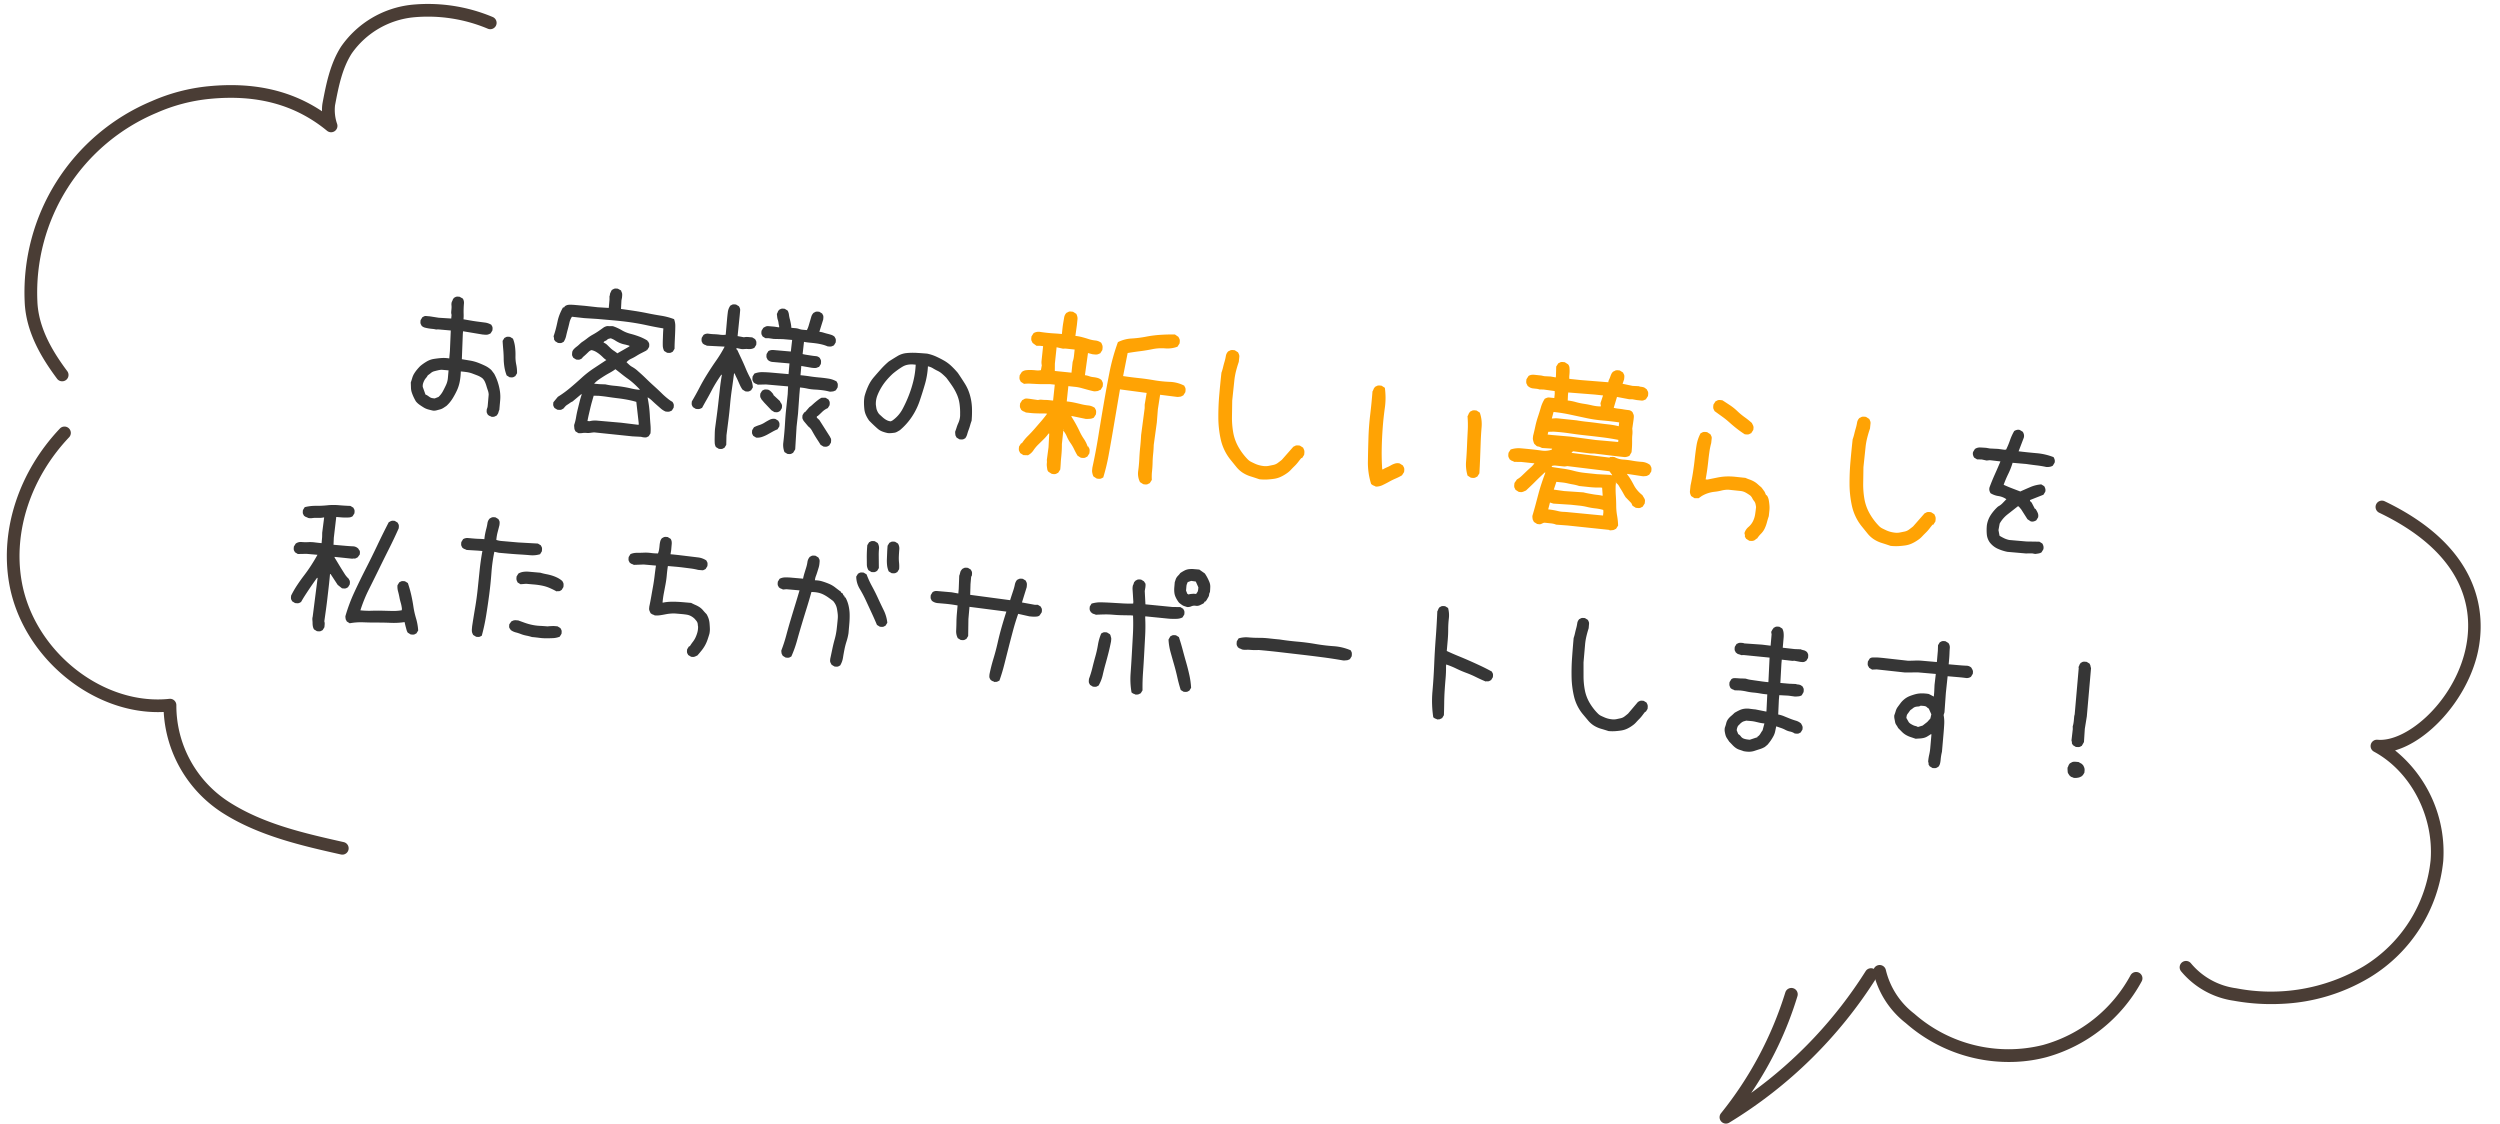 <svg xmlns="http://www.w3.org/2000/svg" width="349.749" height="157.236" viewBox="0 0 349.749 157.236">
  <g id="pg-index_about_img02.jpg" transform="translate(-1236.263 -1159.735)">
    <g id="グループ_643" data-name="グループ 643">
      <path id="パス_466" data-name="パス 466" d="M-104.07.6a1.179,1.179,0,0,0-.15-.064q-.064-.021-.15-.043a.477.477,0,0,1-.15-.064,1.4,1.4,0,0,0-.15-.086,1.129,1.129,0,0,0-.107-.172.472.472,0,0,1-.086-.193,1,1,0,0,1-.021-.193V-.43a1.323,1.323,0,0,0,.086-.494V-2.492a2.079,2.079,0,0,0-.172-.58q-.129-.279-.236-.559a4.855,4.855,0,0,0-.258-.559,1.673,1.673,0,0,0-.408-.494,2.855,2.855,0,0,0-.709-.322q-.365-.107-.752-.215a3.685,3.685,0,0,0-.795-.129q-.408-.021-.838-.021a9.006,9.006,0,0,1-.021,1.4,5.26,5.26,0,0,1-.279,1.268,10.853,10.853,0,0,1-.516,1.2,4.876,4.876,0,0,1-.773,1.117q-.215.172-.408.322a1.567,1.567,0,0,1-.43.236l-.473.172a1.435,1.435,0,0,1-.494.086q-.344-.043-.687-.107A2.438,2.438,0,0,1-113.7.107q-.3-.15-.6-.322a2.644,2.644,0,0,1-.559-.43,7.079,7.079,0,0,1-.387-.6,5.888,5.888,0,0,1-.3-.6,2.392,2.392,0,0,1-.172-.666q-.043-.365-.086-.709.086-.344.15-.666a2.472,2.472,0,0,1,.215-.623,4.75,4.75,0,0,1,.344-.58q.193-.279.408-.537a6.643,6.643,0,0,1,.838-.709,2.836,2.836,0,0,1,.967-.451q.516-.129,1.031-.215a4.741,4.741,0,0,1,1.117-.043V-8.078l-.129-2.879h-1.8l-.258.043a3.264,3.264,0,0,0-.537-.043q-.279,0-.537-.021t-.516-.064a1.014,1.014,0,0,1-.473-.215,1.129,1.129,0,0,0-.107-.172.472.472,0,0,1-.086-.193,1,1,0,0,1-.021-.193v-.215l.215-.43q.129-.086.236-.15a.451.451,0,0,1,.236-.064h.559l1.246.086,1.762-.043v-.516a1.149,1.149,0,0,1-.086-.43v-.451a2.3,2.3,0,0,0-.043-.451,1.308,1.308,0,0,1,0-.473,1.178,1.178,0,0,0,.064-.15q.021-.064.043-.15a.477.477,0,0,1,.064-.15,1.4,1.4,0,0,0,.086-.15,1.129,1.129,0,0,0,.172-.107.472.472,0,0,1,.193-.086,1,1,0,0,1,.193-.021h.215l.473.215a1.12,1.12,0,0,1,.215.666q0,.365.021.752t.064.73a5.9,5.9,0,0,1,.043.73l1.01.086q.494.043.988.064l1.01.043a2.3,2.3,0,0,1,.945.236,1.129,1.129,0,0,0,.107.172.472.472,0,0,1,.086.193,1,1,0,0,1,.021.193v.215l-.215.43a2.4,2.4,0,0,1-.258.15.91.91,0,0,1-.258.086,1.7,1.7,0,0,1-.279.021h-.322l-2.75-.215v.387l.172,3.523L-107.83-7a5.693,5.693,0,0,1,1.117.193q.537.15,1.053.344a3.434,3.434,0,0,1,.945.537l.43.473a6.929,6.929,0,0,1,.6,1.117,7.678,7.678,0,0,1,.408,1.225,5.475,5.475,0,0,1,.15,1.289V-.473a.767.767,0,0,0-.064.193l-.043.215a.675.675,0,0,1-.086.215q-.064.107-.107.193a1.4,1.4,0,0,0-.15.086,1.4,1.4,0,0,1-.15.086.381.381,0,0,1-.172.043A.381.381,0,0,0-104.07.6Zm-7.691-2.148a3.088,3.088,0,0,0,.537-.838q.193-.451.365-.924a2.932,2.932,0,0,0,.172-1.01V-5.371h-.988a3.393,3.393,0,0,0-.516.129q-.258.086-.494.172a1.171,1.171,0,0,0-.43.279,4.949,4.949,0,0,1-.408.365,1.681,1.681,0,0,1-.215.387,1.681,1.681,0,0,0-.215.387,2.45,2.45,0,0,0-.129.43,1.308,1.308,0,0,0,0,.473l.473,1.031a1.264,1.264,0,0,1,.322.129l.3.172a.858.858,0,0,0,.322.107,3.141,3.141,0,0,0,.387.021Zm9.668-3.609-.43-.215a5.565,5.565,0,0,1-.408-1.1,8.079,8.079,0,0,1-.215-1.225q-.064-.645-.172-1.246t-.193-1.2l.215-.43a1.129,1.129,0,0,0,.172-.107.472.472,0,0,1,.193-.086,1,1,0,0,1,.193-.021h.215l.43.215a4.679,4.679,0,0,1,.387,1.117,8.7,8.7,0,0,1,.172,1.246A5.274,5.274,0,0,0-101.32-7a5.274,5.274,0,0,1,.215,1.2l-.215.43a1.129,1.129,0,0,0-.172.107.472.472,0,0,1-.193.086,1,1,0,0,1-.193.021ZM-91.824,1.8l-.43-.215Q-92.3,1.5-92.361,1.4a.668.668,0,0,1-.086-.236q-.021-.129-.043-.236a1.207,1.207,0,0,1-.021-.236A6.467,6.467,0,0,0-92.34-.387q.043-.559.129-1.117t.172-1.1q.086-.537.215-1.053h-.086l-1.117,1.117a1.642,1.642,0,0,0-.344.236q-.172.15-.344.279a1.289,1.289,0,0,0-.279.279q-.107.15-.236.322a1.129,1.129,0,0,0-.172.107.472.472,0,0,1-.193.086,1.093,1.093,0,0,1-.215.021h-.236l-.43-.215a1.129,1.129,0,0,0-.107-.172.472.472,0,0,1-.086-.193,1,1,0,0,1-.021-.193v-.215l.559-.816a15.021,15.021,0,0,0,1.611-1.4q.752-.752,1.482-1.547a13.731,13.731,0,0,1,1.568-1.461q.838-.666,1.654-1.311a2.69,2.69,0,0,1-.516-.344,6.044,6.044,0,0,0-.516-.387,3.955,3.955,0,0,0-.537-.3,2.1,2.1,0,0,0-.623-.172.944.944,0,0,0-.365.258l-.3.344q-.15.172-.322.344a1.346,1.346,0,0,0-.258.344,1.129,1.129,0,0,0-.172.107.472.472,0,0,1-.193.086,1,1,0,0,1-.193.021h-.215l-.43-.215a1.129,1.129,0,0,0-.107-.172A.472.472,0,0,1-93.65-9a1.093,1.093,0,0,1-.021-.215v-.236a.972.972,0,0,1,.193-.408,2.739,2.739,0,0,1,.344-.365,3.889,3.889,0,0,0,.344-.344q.15-.172.322-.344.387-.3.73-.623a5.645,5.645,0,0,1,.73-.58,9.281,9.281,0,0,0,.752-.559q.365-.3.709-.6a1.732,1.732,0,0,1,.279-.15.809.809,0,0,1,.322-.064,2.282,2.282,0,0,0,.322-.021,2.282,2.282,0,0,1,.322-.021,6.609,6.609,0,0,1,1.268.451,4.521,4.521,0,0,0,1.225.387,12.476,12.476,0,0,1,1.268.279,6.746,6.746,0,0,1,1.225.473v.086h.086a1.129,1.129,0,0,0,.107.172.472.472,0,0,1,.086.193,1,1,0,0,1,.021.193v.215l-.215.43h-.086v.086l-.687.43q-.344.215-.687.473a6.278,6.278,0,0,1-.687.451,1.94,1.94,0,0,0-.6.537q.215.172.408.322a2.136,2.136,0,0,0,.43.258,4.475,4.475,0,0,1,.451.236,3.91,3.91,0,0,1,.43.3q.6.43,1.2.924t1.2.945q.6.451,1.2.945a10.361,10.361,0,0,0,1.246.881l.344.172a1.129,1.129,0,0,0,.107.172.472.472,0,0,1,.086.193,1,1,0,0,1,.021.193v.215l-.215.43q-.086.043-.193.107a.675.675,0,0,1-.215.086,1.093,1.093,0,0,1-.215.021h-.236a2.56,2.56,0,0,1-.709-.365l-.645-.473q-.322-.236-.645-.494a3.755,3.755,0,0,0-.666-.43v.086q.172.6.3,1.2t.215,1.225q.086.623.193,1.225A7.077,7.077,0,0,1-81.77.945l-.215.43a1.129,1.129,0,0,0-.172.107.472.472,0,0,1-.193.086,1,1,0,0,1-.193.021h-.215l-.3-.043-1.2.043L-89.633,1.5q-.258.043-.516.107a2.3,2.3,0,0,1-.559.064,2.3,2.3,0,0,0-.559.064A2.3,2.3,0,0,1-91.824,1.8Zm8.293-1.891V-.3l-.6-2.965q-.645-.129-1.289-.193t-1.332-.086q-.688-.021-1.354-.064t-1.354-.043l-.687.043q-.086.43-.172.881t-.15.9l-.129.9q-.064.451-.107.924h.3a3,3,0,0,1,1.031-.172h3.395Zm-.258-4.941q-.43-.387-.881-.73a9.493,9.493,0,0,0-.924-.623q-.473-.279-.924-.58t-.924-.6a7.026,7.026,0,0,1-.73.559q-.387.258-.73.516t-.709.559a3.763,3.763,0,0,0-.623.645h.73l.859-.043a8.649,8.649,0,0,0,1.225.086q.623,0,1.225.043t1.182.129a8.053,8.053,0,0,0,1.182.086ZM-87.312-9.84l1.547-1.074V-11a5.635,5.635,0,0,0-.709-.129,3.44,3.44,0,0,1-.687-.15,4.178,4.178,0,0,1-.645-.279,2.912,2.912,0,0,0-.666-.258l-.258.086a.454.454,0,0,0-.215.15.634.634,0,0,1-.215.172.818.818,0,0,0-.215.15l-.043.129a1.481,1.481,0,0,1,.537.279l.473.387a3.23,3.23,0,0,0,.516.344q.279.15.537.322Zm6.875-.645-.43-.215a1.723,1.723,0,0,1-.258-.73q-.043-.387-.064-.795l-.043-.816q-.021-.408-.021-.795-1.16-.086-2.32-.236t-2.32-.215q-1.16-.064-2.363-.064h-2.363l-1.8.043-1.719-.043a2.428,2.428,0,0,0-.279.859q-.064.473-.15.945t-.15.945a2.428,2.428,0,0,1-.279.859,1.129,1.129,0,0,0-.172.107.472.472,0,0,1-.193.086,1,1,0,0,1-.193.021h-.215l-.43-.215a.574.574,0,0,0-.107-.15.232.232,0,0,1-.064-.172.426.426,0,0,0-.043-.193.381.381,0,0,1-.043-.172q.129-.516.215-1.031t.15-1.053a5.984,5.984,0,0,1,.215-1.031,7.875,7.875,0,0,1,.365-.967l.215-.086v-.086a1.026,1.026,0,0,1,.623-.3,6.246,6.246,0,0,1,.73-.043h1.482l1.8.043,1.547-.043v-1.16l-.043-.473a.811.811,0,0,0,.043-.258.631.631,0,0,1,.043-.236q.043-.107.086-.236a.539.539,0,0,1,.129-.215,1.129,1.129,0,0,0,.172-.107.472.472,0,0,1,.193-.086,1,1,0,0,1,.193-.021h.215l.473.215a1.188,1.188,0,0,0,.107.236.668.668,0,0,1,.086.236,1.566,1.566,0,0,1,.021.258v.258l-.043.387.043,1.2q.945.043,1.912.107t1.891.172q.924.107,1.869.172a8.914,8.914,0,0,1,1.848.322,2.606,2.606,0,0,1,.258.967q.043.537.064,1.053t.043,1.053q.021.537.064,1.053l-.215.43a1.129,1.129,0,0,0-.172.107.472.472,0,0,1-.193.086,1,1,0,0,1-.193.021Zm8.379,12.762-.43-.215a1.353,1.353,0,0,1-.215-.58q-.043-.322-.064-.645l-.043-.645q-.021-.322-.021-.666l.086-1.891q.043-.945.064-1.891l.043-1.891q.021-.945.107-1.934h-.086q-.344.6-.645,1.2T-73.82-5.65q-.258.623-.537,1.225t-.537,1.2q-.086.043-.193.107a.675.675,0,0,1-.215.086,1.093,1.093,0,0,1-.215.021h-.236l-.43-.215a1.129,1.129,0,0,0-.107-.172.472.472,0,0,1-.086-.193,1,1,0,0,1-.021-.193V-4q.473-.988.9-2.02t.945-2.041q.516-1.01,1.074-1.977a17.257,17.257,0,0,0,.988-2h-.129l-2.363.086a1.179,1.179,0,0,0-.15-.064q-.064-.021-.15-.043a.478.478,0,0,1-.15-.064,1.4,1.4,0,0,0-.15-.086,1.129,1.129,0,0,0-.107-.172.472.472,0,0,1-.086-.193,1,1,0,0,1-.021-.193v-.215l.215-.43a.971.971,0,0,1,.709-.236,7.357,7.357,0,0,0,.795,0,7.357,7.357,0,0,1,.795,0,2.936,2.936,0,0,0,.795-.064v-2.127q0-.537.021-1.053a1.967,1.967,0,0,1,.279-.945,1.129,1.129,0,0,0,.172-.107.472.472,0,0,1,.193-.086,1,1,0,0,1,.193-.021h.215l.43.215a2.4,2.4,0,0,1,.15.258.665.665,0,0,1,.064.3v.645l-.043,2.965.9.086a1.6,1.6,0,0,1,.279-.064,2.124,2.124,0,0,1,.3-.021h.58l.43.215a1.129,1.129,0,0,0,.107.172.472.472,0,0,1,.086.193,1,1,0,0,1,.021.193v.215l-.215.43a1.226,1.226,0,0,1-.387.193,1.64,1.64,0,0,1-.473.064,2.759,2.759,0,0,0-.494.043,2.524,2.524,0,0,1-.451.043l-.687-.086v.172l.129.086q.344.6.709,1.225t.688,1.246a14.077,14.077,0,0,0,.73,1.246A3.064,3.064,0,0,1-68.062-6.7l-.215.43a1.129,1.129,0,0,0-.172.107.472.472,0,0,1-.193.086,1,1,0,0,1-.193.021h-.215l-.43-.215a3.8,3.8,0,0,1-.365-.516q-.15-.258-.3-.537t-.322-.559q-.172-.279-.3-.537h-.086Q-70.9-7.3-70.963-6.209t-.064,2.17q0,1.074-.043,2.17T-71.156.3l.086,1.332-.215.43a1.129,1.129,0,0,0-.172.107.472.472,0,0,1-.193.086,1,1,0,0,1-.193.021Zm9.625-.129-.43-.215A2.7,2.7,0,0,1-63.143.623q.021-.709.021-1.4t-.021-1.4q-.021-.709-.021-1.4l.043-2.621-.043-1.074h-3.094l-1.16.129a1.179,1.179,0,0,0-.15-.064q-.064-.021-.15-.043a.477.477,0,0,1-.15-.064,1.4,1.4,0,0,0-.15-.086,1.129,1.129,0,0,0-.107-.172.472.472,0,0,1-.086-.193,1.093,1.093,0,0,1-.021-.215v-.236l.215-.43a2.941,2.941,0,0,1,1.117-.3q.6-.043,1.225-.043h2.428v-1.5h-2.385a1.055,1.055,0,0,1-.709-.258,1.129,1.129,0,0,0-.107-.172.472.472,0,0,1-.086-.193,1,1,0,0,1-.021-.193v-.215l.215-.43a1.224,1.224,0,0,1,.73-.215h2.406l.043-1.633h-1.289l-1.289.086-.73-.043-.43.043-.43-.215a1.129,1.129,0,0,0-.107-.172.472.472,0,0,1-.086-.193,1,1,0,0,1-.021-.193V-14.7l.215-.43a3.141,3.141,0,0,1,.322-.215.725.725,0,0,1,.365-.086h.859l.645.043v-.172a2.45,2.45,0,0,1-.129-.43,1.937,1.937,0,0,0-.129-.408,1.937,1.937,0,0,1-.129-.408l-.086-.43a1.178,1.178,0,0,0,.064-.15q.021-.064.043-.15a.477.477,0,0,1,.064-.15,1.4,1.4,0,0,0,.086-.15,1.129,1.129,0,0,0,.172-.107.472.472,0,0,1,.193-.086,1,1,0,0,1,.193-.021h.215l.43.215a1.6,1.6,0,0,1,.236.559,4.742,4.742,0,0,0,.172.6q.107.3.193.6a4.509,4.509,0,0,1,.129.6h.58a1.955,1.955,0,0,1,.516.064,1.955,1.955,0,0,0,.516.064h.58a3.141,3.141,0,0,0,.193-.623l.129-.645.129-.645a1.288,1.288,0,0,1,.279-.58,1.129,1.129,0,0,0,.172-.107.472.472,0,0,1,.193-.086,1,1,0,0,1,.193-.021h.215l.43.215a1.129,1.129,0,0,0,.107.172.472.472,0,0,1,.086.193,1.093,1.093,0,0,1,.021.215v.236l-.387,1.762a2.572,2.572,0,0,1,.58.064q.279.064.559.107t.559.107a1.218,1.218,0,0,1,.494.236,1.129,1.129,0,0,0,.107.172.472.472,0,0,1,.086.193,1,1,0,0,1,.021.193v.215l-.215.43q-.086.043-.193.107a.675.675,0,0,1-.215.086,1.093,1.093,0,0,1-.215.021h-.236a4.951,4.951,0,0,0-.795-.193,7.9,7.9,0,0,0-.838-.086q-.43-.021-.859-.021t-.859-.043l-.043,1.719q.3.043.623.064l.645.043q.322.021.623.021a.856.856,0,0,1,.559.215,1.129,1.129,0,0,0,.107.172.472.472,0,0,1,.086.193,1.093,1.093,0,0,1,.021.215v.236l-.215.43a1.187,1.187,0,0,0-.236.107.668.668,0,0,1-.236.086,1.566,1.566,0,0,1-.258.021h-.258l-1.5-.129V-8.98q.645,0,1.289.043t1.311.043q.666,0,1.311.043a3.382,3.382,0,0,1,1.2.3,1.129,1.129,0,0,0,.107.172.472.472,0,0,1,.086.193,1.093,1.093,0,0,1,.021.215v.236l-.215.43q-.086.043-.193.107a.675.675,0,0,1-.215.086l-.215.043a1.207,1.207,0,0,1-.236.021,7.274,7.274,0,0,0-1.01-.107q-.537-.021-1.074,0A6.409,6.409,0,0,1-60.457-7.2a8.306,8.306,0,0,0-1.031-.064V-6.23l.043,2.621-.043,1.848.086,3.18-.258.516a1.129,1.129,0,0,0-.172.107.472.472,0,0,1-.193.086,1,1,0,0,1-.193.021ZM-57.492.688l-.43-.215q-.215-.3-.473-.623t-.473-.623q-.215-.3-.43-.623a1.821,1.821,0,0,0-.559-.537l-.73-.73a1.129,1.129,0,0,0-.107-.172.472.472,0,0,1-.086-.193,1,1,0,0,1-.021-.193v-.215l.215-.43h.086l.559-.773a3.14,3.14,0,0,0,.387-.365q.172-.193.365-.387t.408-.387a2.8,2.8,0,0,1,.43-.322l.559-.043.43.215a1.129,1.129,0,0,0,.107.172.472.472,0,0,1,.086.193,1,1,0,0,1,.021.193v.215l-.215.43a2.227,2.227,0,0,0-.365.236,2.468,2.468,0,0,0-.344.322l-.3.344q-.15.172-.322.344h-.086v.215l.387.3,1.676,2.191a1.129,1.129,0,0,0,.107.172.472.472,0,0,1,.086.193,1.093,1.093,0,0,1,.021.215V.043l-.215.43a1.129,1.129,0,0,0-.172.107.472.472,0,0,1-.193.086,1,1,0,0,1-.193.021Zm-9.5-.43-.43-.215a1.129,1.129,0,0,0-.107-.172.472.472,0,0,1-.086-.193,1,1,0,0,1-.021-.193V-.73l.215-.43a4.745,4.745,0,0,1,.709-.365A3.235,3.235,0,0,0-66-1.934q.344-.258.688-.473a1.2,1.2,0,0,1,.773-.172l.43.215A1.129,1.129,0,0,0-64-2.191.472.472,0,0,1-63.916-2a1,1,0,0,1,.021.193v.215l-.215.43a5.772,5.772,0,0,0-.687.408q-.344.236-.666.451a4.761,4.761,0,0,1-.709.387A1.988,1.988,0,0,1-66.988.258Zm2.234-3.781-.43-.215L-66.3-4.727l-.43-.43a1.129,1.129,0,0,0-.107-.172.472.472,0,0,1-.086-.193,1,1,0,0,1-.021-.193V-5.93l.215-.43a1.129,1.129,0,0,0,.172-.107.472.472,0,0,1,.193-.086,1,1,0,0,1,.193-.021h.258a1.667,1.667,0,0,1,.215.086,1.127,1.127,0,0,1,.193.129,2.343,2.343,0,0,1,.193.172l.172.172.043.129.988.773a.539.539,0,0,0,.129.215.818.818,0,0,1,.15.215.572.572,0,0,1,.064.258v.258l-.215.43a1.129,1.129,0,0,0-.172.107.472.472,0,0,1-.193.086,1,1,0,0,1-.193.021Zm16.07,1.547a4.914,4.914,0,0,1-.773-.15,2.172,2.172,0,0,1-.709-.344q-.322-.236-.645-.494t-.623-.516a4.22,4.22,0,0,1-.516-.73,2.8,2.8,0,0,1-.3-.816,8.689,8.689,0,0,1-.129-.881,4.976,4.976,0,0,1,0-.924,9.178,9.178,0,0,1,.387-1.461A5.329,5.329,0,0,1-51.3-9.625q.43-.6.881-1.2a10.84,10.84,0,0,1,1.01-1.16q.559-.43,1.117-.838a3.032,3.032,0,0,1,1.246-.537,9.142,9.142,0,0,1,1.418-.15q.73-.021,1.461-.021a6.055,6.055,0,0,1,1.289.3q.6.215,1.16.473a5.326,5.326,0,0,1,1.074.666,11.434,11.434,0,0,1,.988.881q.559.687,1.1,1.4a6.167,6.167,0,0,1,.859,1.568,7.543,7.543,0,0,1,.43,1.74,14.718,14.718,0,0,1,.107,1.783q-.086.3-.15.645t-.15.645q-.086.3-.15.645a1.6,1.6,0,0,1-.236.6,1.129,1.129,0,0,0-.172.107A.472.472,0,0,1-38.221-2a1,1,0,0,1-.193.021h-.215l-.43-.215a1.129,1.129,0,0,0-.107-.172.472.472,0,0,1-.086-.193l-.043-.215a1.207,1.207,0,0,1-.021-.236q.086-.3.15-.6a4.742,4.742,0,0,1,.172-.6,3.043,3.043,0,0,0,.15-.623,2.591,2.591,0,0,0,0-.666,9.075,9.075,0,0,0-.193-1.375,4.96,4.96,0,0,0-.473-1.289,7.43,7.43,0,0,0-.773-1.16q-.451-.559-.924-1.074-.3-.258-.623-.494a2.772,2.772,0,0,0-.666-.365,7.156,7.156,0,0,1-.687-.3,2.152,2.152,0,0,0-.73-.215,10.992,10.992,0,0,1-.193,2.492q-.236,1.2-.537,2.428a9.516,9.516,0,0,1-.9,2.32,8.813,8.813,0,0,1-1.5,2q-.172.129-.365.258a1.148,1.148,0,0,1-.387.172q-.193.043-.43.086A2.524,2.524,0,0,1-48.684-1.977Zm.473-1.8a4.648,4.648,0,0,0,1.289-1.74,17.637,17.637,0,0,0,.73-2.062,15.783,15.783,0,0,0,.451-2.105,12.045,12.045,0,0,0,.107-2.17h-.3a3.037,3.037,0,0,0-.816.107,2.172,2.172,0,0,0-.709.344q-.322.236-.645.516t-.623.58a10.434,10.434,0,0,0-.795.988,7.582,7.582,0,0,0-.645,1.1,7.418,7.418,0,0,0-.451,1.182A3.2,3.2,0,0,0-50.7-5.758q.043.172.086.365a1.579,1.579,0,0,0,.129.365,2.4,2.4,0,0,0,.193.322,1.289,1.289,0,0,0,.279.279q.172.129.365.279a3.024,3.024,0,0,0,.387.258,2.284,2.284,0,0,0,.387.172,1.428,1.428,0,0,0,.451.064ZM108.818.945a6.4,6.4,0,0,1-1.4-.322,2.929,2.929,0,0,1-1.182-.795,2.3,2.3,0,0,1-.494-1.053,6.844,6.844,0,0,1-.107-1.246,3.564,3.564,0,0,1,.408-1.5,6.093,6.093,0,0,1,.924-1.289,2.384,2.384,0,0,0,.6-.537q.258-.322.473-.58a2.58,2.58,0,0,0-1.139-.344,2.977,2.977,0,0,1-1.139-.3,1.282,1.282,0,0,1-.193-.365.934.934,0,0,1-.021-.451q.258-.945.58-1.869t.623-1.869l-1.5-.043-.43.086-.709-.086-.645.043-.43-.215a1.282,1.282,0,0,1-.193-.365.784.784,0,0,1-.021-.408l.215-.43a1.179,1.179,0,0,1,.73-.279q.43-.021.881-.021l.473.043,1.16-.043.9.043.215-.043a11.417,11.417,0,0,0,.43-1.354,7.369,7.369,0,0,1,.473-1.332,1.282,1.282,0,0,1,.365-.193.784.784,0,0,1,.408-.021l.43.215a1.282,1.282,0,0,1,.193.365.934.934,0,0,1,.021.451l-.559,1.955q1.246.043,2.514.043a8.5,8.5,0,0,1,2.428.344,1.282,1.282,0,0,1,.193.365.784.784,0,0,1,.021.408l-.215.43a1.2,1.2,0,0,1-.408.193,1.87,1.87,0,0,1-.494.064q-.688-.086-1.4-.107t-1.4-.064h-1.934A10.145,10.145,0,0,1,108-9.947a14.713,14.713,0,0,0-.516,1.59q.6.215,1.2.387l1.2.344q.688-.387,1.375-.752a4.762,4.762,0,0,1,1.461-.494l.43.215a1.282,1.282,0,0,1,.193.365.784.784,0,0,1,.021.408l-.215.43-1.8.9v.129l.258.215.516.816h.086a3.234,3.234,0,0,1,.365.537,1.017,1.017,0,0,1,.107.623l-.215.43a1.282,1.282,0,0,1-.365.193.784.784,0,0,1-.408.021l-.473-.258-.988-1.289-.387-.387h-.129L108.41-4.3a4.294,4.294,0,0,0-1.01,1.4l-.086.924.215.773a7.156,7.156,0,0,0,.688.3,3.023,3.023,0,0,0,.73.172h2.406l1.8-.129.43.215a1.282,1.282,0,0,1,.193.365.934.934,0,0,1,.021.451l-.215.43a1.2,1.2,0,0,1-.408.193q-.236.064-.451.107L112.3.859l-.9.086ZM-125.855,32.59l-.43-.215a1.225,1.225,0,0,1-.193-.387,2.287,2.287,0,0,1-.086-.451,4.273,4.273,0,0,0-.064-.451,1.308,1.308,0,0,1,0-.473l.215-5.457h-.086q-.258.43-.516.881t-.494.881q-.236.43-.473.881t-.451.924a1.129,1.129,0,0,0-.172.107.473.473,0,0,1-.193.086,1.093,1.093,0,0,1-.215.021h-.236l-.43-.215a1.128,1.128,0,0,0-.107-.172.473.473,0,0,1-.086-.193,1,1,0,0,1-.021-.193v-.215a13.3,13.3,0,0,1,.709-1.525q.408-.752.859-1.461t.859-1.482q.408-.773.752-1.547h-1.547l-1.2.129-.43-.215a1.128,1.128,0,0,0-.107-.172.473.473,0,0,1-.086-.193,1,1,0,0,1-.021-.193v-.215l.215-.43a1.2,1.2,0,0,1,.816-.3,6.525,6.525,0,0,0,.924-.064,4.935,4.935,0,0,1,.924-.043q.473.021.945.021V19.4l-.043-.6.086-2.148h-.086a2.206,2.206,0,0,1-.516.107l-.537.043a3.234,3.234,0,0,0-.537.086,1.445,1.445,0,0,1-.559.021,1.179,1.179,0,0,0-.15-.064q-.064-.021-.15-.043a.477.477,0,0,1-.15-.064,1.4,1.4,0,0,0-.15-.086,1.128,1.128,0,0,0-.107-.172.473.473,0,0,1-.086-.193,1,1,0,0,1-.021-.193v-.215l.215-.43a6.061,6.061,0,0,1,1.547-.322,14.164,14.164,0,0,0,1.59-.215,8.311,8.311,0,0,1,1.59-.15q.816,0,1.633-.043l.43.215a1.129,1.129,0,0,0,.107.172.472.472,0,0,1,.086.193,1,1,0,0,1,.021.193V15.7l-.215.43a1.027,1.027,0,0,1-.494.215q-.279.043-.58.064t-.6.021h-.6l-.086,2.922.043.988h1.826q.451,0,.9-.021a1.087,1.087,0,0,1,.795.279.673.673,0,0,0,.129.172.374.374,0,0,1,.107.193,1,1,0,0,1,.021.193v.215l-.258.43a1.129,1.129,0,0,0-.172.107.484.484,0,0,1-.172.086.8.8,0,0,1-.193.021.426.426,0,0,0-.193.043l-2.492-.043v.086q.258.344.537.73t.537.73q.258.344.537.709a3.208,3.208,0,0,0,.623.623,1.129,1.129,0,0,0,.107.172.472.472,0,0,1,.086.193,1,1,0,0,1,.021.193v.215l-.215.43a1.129,1.129,0,0,0-.172.107.472.472,0,0,1-.193.086,1.093,1.093,0,0,1-.215.021h-.236l-.645-.43-1.117-1.418h-.086q0,.859-.021,1.676T-124.8,27.8q-.021.838-.064,1.676t-.086,1.654a.767.767,0,0,1,.064.193,1.093,1.093,0,0,1,.021.215v.408l-.215.43a1.129,1.129,0,0,0-.172.107.472.472,0,0,1-.193.086,1,1,0,0,1-.193.021Zm13.105-.687-.43-.215a1.389,1.389,0,0,1-.193-.344L-113.5,31q-.064-.172-.129-.365t-.107-.365h-.086a9.962,9.962,0,0,1-1.869.258q-.967.043-1.912.129t-1.891.129a8.662,8.662,0,0,0-1.891.3l-.43-.215a1.129,1.129,0,0,0-.107-.172.484.484,0,0,1-.086-.172q-.021-.086-.043-.193a1,1,0,0,1-.021-.193,23.284,23.284,0,0,1,.967-3.48q.623-1.719,1.311-3.416t1.311-3.373q.623-1.676,1.311-3.352a1.129,1.129,0,0,0,.172-.107.841.841,0,0,1,.193-.107.575.575,0,0,1,.215-.043h.236l.43.215a1.129,1.129,0,0,0,.107.172.472.472,0,0,1,.086.193,1,1,0,0,1,.021.193v.215q-.516,1.5-1.1,2.965t-1.16,2.965q-.58,1.5-1.16,2.965a19.742,19.742,0,0,0-.924,3.008h.215a11.6,11.6,0,0,0,1.4-.086q.709-.086,1.4-.129l1.4-.086a6.849,6.849,0,0,0,1.354-.215v-.215a4.9,4.9,0,0,0-.236-.816q-.15-.387-.258-.773t-.258-.795a2.406,2.406,0,0,1-.15-.838l.215-.43a1.129,1.129,0,0,0,.172-.107.472.472,0,0,1,.193-.086,1,1,0,0,1,.193-.021h.215l.43.215a16.056,16.056,0,0,1,.6,1.568q.258.795.451,1.611a11.94,11.94,0,0,0,.516,1.633,7.635,7.635,0,0,1,.451,1.676l-.215.43a1.129,1.129,0,0,0-.172.107.472.472,0,0,1-.193.086,1,1,0,0,1-.193.021Zm9.152-.473-.43-.215a2.4,2.4,0,0,1-.15-.258.907.907,0,0,1-.086-.279,2.282,2.282,0,0,1-.021-.322v-.344q.086-1.332.193-2.643t.129-2.643l.043-2.664q.021-1.332.15-2.664h-.559l-1.676.043a1.179,1.179,0,0,0-.15-.064q-.064-.021-.15-.043a.477.477,0,0,1-.15-.064,1.4,1.4,0,0,0-.15-.086,1.129,1.129,0,0,0-.107-.172.472.472,0,0,1-.086-.193,1,1,0,0,1-.021-.193V18.41l.215-.43a1.153,1.153,0,0,1,.688-.215h.773q.387,0,.752-.021t.752-.021a7,7,0,0,1,.043-.773q.043-.387.107-.752a6.351,6.351,0,0,0,.086-.752,1.127,1.127,0,0,1,.279-.687,1.129,1.129,0,0,0,.172-.107.472.472,0,0,1,.193-.086,1,1,0,0,1,.193-.021h.215l.43.215a1.129,1.129,0,0,0,.107.172.472.472,0,0,1,.086.193,1.093,1.093,0,0,1,.021.215v.236l-.086.516-.086.516q-.043.258-.064.516t-.021.559a3,3,0,0,0,.73.086h2.32l2.793-.086.43.215a1.129,1.129,0,0,0,.107.172.472.472,0,0,1,.086.193,1.093,1.093,0,0,1,.021.215v.236l-.215.43a3.668,3.668,0,0,1-1.375.258q-.73,0-1.461.021t-1.461.021h-1.461l-.645-.086a22.789,22.789,0,0,0-.15,2.986q.021,1.525-.043,3.008t-.172,2.965a27.188,27.188,0,0,1-.365,2.9,1.129,1.129,0,0,0-.172.107.472.472,0,0,1-.193.086,1,1,0,0,1-.193.021Zm7.777-.645a7.077,7.077,0,0,0-.795-.129,4.351,4.351,0,0,1-.773-.15,6.379,6.379,0,0,0-.752-.172,1.982,1.982,0,0,1-.73-.279A.673.673,0,0,0-99,29.883a.374.374,0,0,1-.107-.193,1,1,0,0,1-.021-.193v-.215l.258-.43q.086-.043.193-.107a.668.668,0,0,1,.236-.086,1.566,1.566,0,0,1,.258-.021h.258q.473.129.967.258a7.731,7.731,0,0,0,1.031.193,6.741,6.741,0,0,0,1.074.043q.537-.021,1.1-.021a2.9,2.9,0,0,1,.344-.064l.322-.043a2.453,2.453,0,0,1,.344-.021h.365l.43.215a1.129,1.129,0,0,0,.107.172.472.472,0,0,1,.086.193,1,1,0,0,1,.021.193v.215l-.215.43a2.873,2.873,0,0,1-.9.279q-.473.064-.967.107a7.59,7.59,0,0,1-.988.021Q-95.3,30.785-95.82,30.785Zm2.879-6.66a10.121,10.121,0,0,0-.988-.387A5.313,5.313,0,0,0-95,23.5a9.927,9.927,0,0,0-1.139-.064h-1.139l-.773.129-.43-.215q-.043-.086-.107-.193a.675.675,0,0,1-.086-.215,1,1,0,0,1-.021-.193v-.215l.215-.43a1.872,1.872,0,0,1,.666-.3,3.368,3.368,0,0,1,.773-.086h1.611q.43.086.859.129a6.953,6.953,0,0,1,.816.129,5.312,5.312,0,0,1,.773.236,3.065,3.065,0,0,1,.73.408,1.129,1.129,0,0,0,.107.172.485.485,0,0,1,.086.215,1.351,1.351,0,0,1,.021.215v.215l-.215.43a.574.574,0,0,0-.15.107.327.327,0,0,1-.172.086,1,1,0,0,1-.193.021A.381.381,0,0,0-92.941,24.125ZM-73.391,31.6l-.43-.215a1.129,1.129,0,0,0-.107-.172.472.472,0,0,1-.086-.193,1,1,0,0,1-.021-.193v-.215l.215-.43.129-.043a6.885,6.885,0,0,1,.365-.645A3.189,3.189,0,0,0-73,28.83a4.589,4.589,0,0,0,.193-.73,2.907,2.907,0,0,0,.021-.795,1.6,1.6,0,0,1-.064-.279.907.907,0,0,0-.086-.279.907.907,0,0,0-.172-.236l-.236-.236a2.259,2.259,0,0,0-.559-.344,1.929,1.929,0,0,0-.645-.15q-.344-.021-.687-.021h-.687a4.964,4.964,0,0,0-.816.064,6.379,6.379,0,0,0-.752.172q-.365.107-.73.193a3.272,3.272,0,0,1-.752.086,1.179,1.179,0,0,0-.15-.064q-.064-.021-.15-.043a.477.477,0,0,1-.15-.064,1.4,1.4,0,0,0-.15-.086q-.043-.086-.107-.193a1.5,1.5,0,0,1-.107-.215.631.631,0,0,1-.043-.236v-.258q.086-.688.15-1.439t.129-1.461q.064-.709.086-1.439t.064-1.461h-1.719l-1.375.172a1.179,1.179,0,0,0-.15-.064q-.064-.021-.15-.043a.477.477,0,0,1-.15-.064,1.4,1.4,0,0,0-.15-.086,1.129,1.129,0,0,0-.107-.172.472.472,0,0,1-.086-.193,1,1,0,0,1-.021-.193v-.215l.215-.43a2.181,2.181,0,0,1,.881-.258q.494-.043.967-.107a5.586,5.586,0,0,1,.988-.043,7.479,7.479,0,0,0,.988-.021,2.234,2.234,0,0,0,.107-.537q.021-.279.021-.58a3.811,3.811,0,0,1,.043-.58,1.027,1.027,0,0,1,.215-.494,1.129,1.129,0,0,0,.172-.107.472.472,0,0,1,.193-.086,1,1,0,0,1,.193-.021h.215l.43.215a.968.968,0,0,1,.172.344,1.6,1.6,0,0,1,.043.387v.859l-.043.559q.645,0,1.311.021l1.311.043,1.268.043a2.655,2.655,0,0,1,1.182.322,1.129,1.129,0,0,0,.107.172.472.472,0,0,1,.086.193,1,1,0,0,1,.021.193v.215l-.215.43q-.129.086-.236.15a.451.451,0,0,1-.236.064h-.559a8.393,8.393,0,0,0-1.031-.107l-1.074-.043q-.559-.021-1.074-.021H-77.73q-.043.645-.043,1.289t-.064,1.289l-.129,1.289q-.064.645-.064,1.289h.086a5.92,5.92,0,0,1,.9-.193q.473-.064.988-.086t1.01-.021h1.01q.3.129.623.236a3.8,3.8,0,0,1,.6.258,2.319,2.319,0,0,1,.537.408q.258.258.516.473a3.223,3.223,0,0,1,.344.6,3.018,3.018,0,0,1,.193.666q.064.365.107.709a3.112,3.112,0,0,1,0,.73q-.086.43-.193.859a4.979,4.979,0,0,1-.279.816,5.217,5.217,0,0,1-.43.773q-.258.387-.516.73-.086.043-.193.107a1.5,1.5,0,0,1-.215.107.575.575,0,0,1-.215.043Zm24.105-14.008-.43-.215a1.541,1.541,0,0,1-.3-.795q-.043-.451-.086-.881t-.064-.881q-.021-.451-.021-.924l.215-.43a1.129,1.129,0,0,0,.172-.107.472.472,0,0,1,.193-.086,1,1,0,0,1,.193-.021h.215l.43.215a1.322,1.322,0,0,1,.258.816q0,.473.043.9t.086.881q.043.451.086.881l-.215.43a1.129,1.129,0,0,0-.172.107.472.472,0,0,1-.193.086,1,1,0,0,1-.193.021Zm2.836-.086-.43-.215a2.8,2.8,0,0,1-.3-.816,5.922,5.922,0,0,1-.107-.881q-.021-.451-.043-.924t-.021-.945l.215-.43a1.129,1.129,0,0,0,.172-.107.472.472,0,0,1,.193-.086,1,1,0,0,1,.193-.021h.215l.43.215a1.322,1.322,0,0,1,.258.816q0,.473.021.945a5.983,5.983,0,0,0,.107.9,4.593,4.593,0,0,1,.086.9l-.215.43a1.129,1.129,0,0,0-.172.107.472.472,0,0,1-.193.086,1,1,0,0,1-.193.021Zm-6.832,13.707-.43-.215a1.129,1.129,0,0,0-.107-.172.841.841,0,0,1-.107-.193.575.575,0,0,1-.043-.215v-.236q.086-.688.172-1.4t.215-1.4a9.143,9.143,0,0,0,.15-1.418q.021-.73.021-1.461a3.388,3.388,0,0,0-.064-.666q-.064-.322-.15-.645a2.344,2.344,0,0,0-.236-.58,2.572,2.572,0,0,0-.408-.516q-.344-.215-.709-.43a5.2,5.2,0,0,0-.752-.365,3.09,3.09,0,0,0-.816-.193,4.308,4.308,0,0,0-.859,0q-.215,1.16-.473,2.342t-.494,2.32q-.236,1.139-.451,2.3a15.682,15.682,0,0,1-.6,2.277,1.129,1.129,0,0,0-.172.107.472.472,0,0,1-.193.086,1,1,0,0,1-.193.021H-60.2l-.43-.215a1.129,1.129,0,0,0-.107-.172.484.484,0,0,1-.086-.172q-.021-.086-.043-.193a1,1,0,0,1-.021-.193,20.011,20.011,0,0,0,.494-2.127q.193-1.1.408-2.148t.451-2.148q.236-1.1.451-2.17H-60.93l-.473.086a1.179,1.179,0,0,0-.15-.064q-.064-.021-.15-.043a.477.477,0,0,1-.15-.064,1.4,1.4,0,0,0-.15-.086,1.129,1.129,0,0,0-.107-.172.472.472,0,0,1-.086-.193,1,1,0,0,1-.021-.193v-.215l.215-.43a1.745,1.745,0,0,1,.752-.258,7.793,7.793,0,0,1,.816-.043h1.7q.043-.387.129-.795t.172-.795a4.828,4.828,0,0,0,.107-.795,1.349,1.349,0,0,1,.279-.752,1.129,1.129,0,0,0,.172-.107.472.472,0,0,1,.193-.086A1,1,0,0,1-57.492,16h.215l.43.215a1.129,1.129,0,0,0,.107.172.472.472,0,0,1,.086.193,1.093,1.093,0,0,1,.021.215v.236a2.864,2.864,0,0,1-.064.6l-.129.6q-.064.3-.15.6a2.181,2.181,0,0,0-.086.6,3.627,3.627,0,0,1,1.053.064q.494.107.967.258a3.72,3.72,0,0,1,.9.43q.43.279.859.537v.086l.258.129.129.258h.086l.129.258h.086a4.468,4.468,0,0,1,.537,1.117A6.014,6.014,0,0,1-51.8,23.8a12.527,12.527,0,0,1,.064,1.289V26.4a7.542,7.542,0,0,1-.172,1.16A9.942,9.942,0,0,0-52.1,28.7q-.064.58-.107,1.182a2.941,2.941,0,0,1-.3,1.117,1.129,1.129,0,0,0-.172.107.472.472,0,0,1-.193.086,1,1,0,0,1-.193.021Zm5.844-6.1-.43-.215q-.43-.816-.9-1.633t-.924-1.611a17.075,17.075,0,0,0-1.01-1.568,3.367,3.367,0,0,1-.645-1.676l.215-.43a1.129,1.129,0,0,0,.172-.107.472.472,0,0,1,.193-.086,1,1,0,0,1,.193-.021h.215l.43.215a12.549,12.549,0,0,0,.9,1.59q.516.773.967,1.568t.945,1.611a5.165,5.165,0,0,1,.666,1.719l-.215.43a1.129,1.129,0,0,0-.172.107.472.472,0,0,1-.193.086,1,1,0,0,1-.193.021Zm16.672,6.316a1.179,1.179,0,0,0-.15-.064q-.064-.021-.15-.043a.477.477,0,0,1-.15-.064,1.4,1.4,0,0,0-.15-.086A1.129,1.129,0,0,0-31.475,31a.472.472,0,0,1-.086-.193,1,1,0,0,1-.021-.193V30.4q.129-1.117.365-2.234t.387-2.234q.15-1.117.365-2.234t.473-2.234l-5.2-.215v1.719l.172,2.363-.215.43a1.129,1.129,0,0,0-.172.107.472.472,0,0,1-.193.086,1,1,0,0,1-.193.021h-.215l-.43-.215a2.067,2.067,0,0,1-.322-1.053q-.021-.58-.064-1.16t-.043-1.16V21.2q-.473-.043-.924-.064t-.924-.021h-.945a1.516,1.516,0,0,1-.859-.258,1.129,1.129,0,0,0-.107-.172.472.472,0,0,1-.086-.193,1,1,0,0,1-.021-.193v-.215l.215-.43a.911.911,0,0,1,.6-.215h2.063l.945.086v-.645L-37,17.035a1.7,1.7,0,0,0,.064-.258l.043-.258a.668.668,0,0,1,.086-.236q.064-.107.15-.236a1.129,1.129,0,0,0,.172-.107.472.472,0,0,1,.193-.086,1,1,0,0,1,.193-.021h.215l.43.215a1.129,1.129,0,0,0,.107.172.472.472,0,0,1,.086.193,1.093,1.093,0,0,1,.021.215v.236a.494.494,0,0,0-.086.279v.924l.086,1.5,5.629.258q.086-.387.172-.752l.172-.73a6.335,6.335,0,0,0,.129-.752,1.434,1.434,0,0,1,.258-.687A1.129,1.129,0,0,0-28.7,16.8a.472.472,0,0,1,.193-.086,1,1,0,0,1,.193-.021h.215l.43.215q.043.086.107.193a.675.675,0,0,1,.086.215,1.207,1.207,0,0,1,.021.236v.258L-27.93,20l1.848.172.387-.043.43.215a1.129,1.129,0,0,0,.107.172.472.472,0,0,1,.086.193,1,1,0,0,1,.021.193v.215l-.258.473a.637.637,0,0,1-.3.172,2.764,2.764,0,0,1-.365.064,3.5,3.5,0,0,1-.387.021h-.365l-1.59-.215q-.3,1.16-.516,2.385t-.408,2.406q-.193,1.182-.387,2.385t-.494,2.363a1.4,1.4,0,0,0-.15.086,1.4,1.4,0,0,1-.15.086.381.381,0,0,1-.172.043A.381.381,0,0,0-30.766,31.43Zm19.852.043-.193-.064q-.064-.021-.15-.043a.477.477,0,0,1-.15-.064,1.4,1.4,0,0,0-.15-.086,10.888,10.888,0,0,1-.365-2.643q-.021-1.354-.064-2.707l-.086-2.707q-.043-1.354-.215-2.686h-.3l-1.225.086q-.623.043-1.246.043a11.488,11.488,0,0,0-1.225.064q-.6.064-1.2.15a.767.767,0,0,0-.193-.064q-.107-.021-.193-.043a.484.484,0,0,1-.172-.086,1.129,1.129,0,0,0-.172-.107,1.129,1.129,0,0,0-.107-.172.472.472,0,0,1-.086-.193,1,1,0,0,1-.021-.193v-.215l.215-.43a4.368,4.368,0,0,1,1.375-.3q.73-.043,1.482-.064l1.482-.043q.73-.021,1.461-.107v-.258q-.043-.258-.086-.559t-.086-.58l-.086-.559a1.968,1.968,0,0,1,0-.58.84.84,0,0,0,.064-.172q.021-.086.043-.193a.327.327,0,0,1,.086-.172.573.573,0,0,0,.107-.15,1.129,1.129,0,0,0,.172-.107.472.472,0,0,1,.193-.086,1,1,0,0,1,.193-.021h.215l.43.215a.673.673,0,0,0,.129.172.374.374,0,0,1,.107.193,1.093,1.093,0,0,1,.021.215v.236l-.043.516.258,1.848,3.824.043,1.074-.086.43.215a1.129,1.129,0,0,0,.107.172.472.472,0,0,1,.086.193,1,1,0,0,1,.021.193V19.7l-.215.43a1.9,1.9,0,0,1-.43.193,2.313,2.313,0,0,1-.473.086l-.494.043q-.236.021-.494.021l-3.309-.043V20.6a24.521,24.521,0,0,1,.215,2.535q.043,1.289.086,2.557t.064,2.557q.021,1.289.15,2.535l-.215.43a1.4,1.4,0,0,0-.15.086,1.4,1.4,0,0,1-.15.086.381.381,0,0,1-.172.043A.381.381,0,0,0-10.914,31.473Zm-6.1-.6-.43-.215a1.129,1.129,0,0,0-.107-.172.472.472,0,0,1-.086-.193,1.093,1.093,0,0,1-.021-.215V29.84a13.931,13.931,0,0,0,.344-1.611q.129-.838.279-1.633a14.944,14.944,0,0,0,.215-1.633,6.7,6.7,0,0,1,.322-1.611,1.129,1.129,0,0,0,.172-.107.472.472,0,0,1,.193-.086,1,1,0,0,1,.193-.021h.215l.43.215a.539.539,0,0,1,.129.215q.043.129.086.236a.694.694,0,0,1,.043.258v.279q-.086.816-.215,1.611t-.279,1.59q-.15.795-.258,1.59a5.2,5.2,0,0,1-.451,1.525,1.129,1.129,0,0,0-.172.107.472.472,0,0,1-.193.086,1,1,0,0,1-.193.021ZM-4.3,30.484l-.43-.215q-.344-.816-.623-1.7t-.6-1.719q-.322-.838-.645-1.7a8.377,8.377,0,0,1-.451-1.762l.215-.473a1.129,1.129,0,0,0,.172-.107.472.472,0,0,1,.193-.086,1,1,0,0,1,.193-.021h.215l.43.215q.387.9.688,1.74t.623,1.676q.322.838.6,1.719a11.071,11.071,0,0,1,.408,1.783l-.215.43a1.129,1.129,0,0,0-.172.107.472.472,0,0,1-.193.086,1,1,0,0,1-.193.021Zm-.559-11.859q-.172-.043-.365-.086a1.224,1.224,0,0,1-.344-.129q-.15-.086-.322-.193a1.111,1.111,0,0,1-.3-.279,3.867,3.867,0,0,1-.387-.559,2.052,2.052,0,0,1-.236-.645,3.723,3.723,0,0,1-.064-.687v-.73q.043-.172.086-.365a1.224,1.224,0,0,1,.129-.344,1.956,1.956,0,0,1,.215-.3,1.579,1.579,0,0,0,.215-.322,5.609,5.609,0,0,1,.559-.408,1.793,1.793,0,0,1,.645-.258,3.723,3.723,0,0,1,.688-.064h.73l.816.473a5.609,5.609,0,0,1,.408.559,6.437,6.437,0,0,1,.344.6,1.657,1.657,0,0,1,.172.645q.021.344.021.73a.806.806,0,0,0-.086.365.806.806,0,0,1-.086.365q-.086.172-.15.322a1.6,1.6,0,0,1-.193.322h-.086l-.129.258q-.258.172-.516.322a.994.994,0,0,1-.58.129,1.091,1.091,0,0,0-.6.129A1.208,1.208,0,0,1-4.855,18.625Zm.129-1.8a1.986,1.986,0,0,1,.236-.064q.107-.021.236-.043A1.566,1.566,0,0,1-4,16.691h.258a.753.753,0,0,1,.107-.215.485.485,0,0,0,.086-.215A1.566,1.566,0,0,0-3.523,16v-.258l-.43-.773L-4.6,14.93l-.473.215q-.043.129-.086.279a1.09,1.09,0,0,0-.043.3v.623l.215.43.215.086Zm22.3,7.348q-1.461-.129-2.943-.193t-3.008-.107l-3.008-.086q-1.482-.043-2.986-.043-.258.043-.559.064t-.6.021a3.811,3.811,0,0,0-.58.043,1.968,1.968,0,0,1-.58,0,1.179,1.179,0,0,0-.15-.064q-.064-.021-.15-.043a.477.477,0,0,1-.15-.064,1.4,1.4,0,0,0-.15-.086,1.129,1.129,0,0,0-.107-.172.472.472,0,0,1-.086-.193,1.093,1.093,0,0,1-.021-.215v-.236l.215-.43a3.668,3.668,0,0,1,1.375-.258q.73,0,1.439-.064A11.993,11.993,0,0,1,6.961,22q.73.021,1.461.021,1.246.086,2.535.086t2.535.107a24.708,24.708,0,0,0,2.535.086,7.3,7.3,0,0,1,2.449.365,1.129,1.129,0,0,0,.107.172.485.485,0,0,1,.086.215,1.351,1.351,0,0,1,.021.215v.215l-.215.43q-.086.043-.193.107a.668.668,0,0,1-.236.086q-.129.021-.236.043A1.207,1.207,0,0,1,17.574,24.168Zm13.836,7.09a1.179,1.179,0,0,0-.15-.064q-.064-.021-.15-.043a.477.477,0,0,1-.15-.064,1.4,1.4,0,0,0-.15-.086,15.268,15.268,0,0,1-.43-3.631q0-1.869-.086-3.738t-.107-3.738q-.021-1.869-.107-3.717a1.179,1.179,0,0,0,.064-.15q.021-.064.043-.15a.477.477,0,0,1,.064-.15,1.4,1.4,0,0,0,.086-.15,1.129,1.129,0,0,0,.172-.107.472.472,0,0,1,.193-.086,1,1,0,0,1,.193-.021h.215l.43.215a3.819,3.819,0,0,1,.236,1.461,13.47,13.47,0,0,0,.043,1.525q.064.752.064,1.5V21.59q.816.3,1.654.559t1.654.537q.816.279,1.633.58t1.59.645a1.129,1.129,0,0,0,.107.172.472.472,0,0,1,.086.193,1,1,0,0,1,.021.193v.215l-.215.43a1.129,1.129,0,0,0-.172.107.484.484,0,0,1-.172.086.8.8,0,0,1-.193.021.426.426,0,0,0-.193.043q-.687-.215-1.4-.494a13.71,13.71,0,0,0-1.418-.473q-.709-.193-1.439-.473a11.4,11.4,0,0,0-1.461-.451v.258a16.215,16.215,0,0,1,.086,1.7q0,.881.021,1.74t.086,1.7q.064.838.107,1.7l-.215.43a1.4,1.4,0,0,0-.15.086,1.4,1.4,0,0,1-.15.086.381.381,0,0,1-.172.043A.381.381,0,0,0,31.41,31.258Zm24.02-.473q-.559-.129-1.1-.236a4,4,0,0,1-1.01-.344,3.39,3.39,0,0,1-.881-.645l-.838-.838a6.126,6.126,0,0,1-1.418-2.32,12.8,12.8,0,0,1-.58-2.664q-.15-1.375-.172-2.75t-.021-2.75a5.8,5.8,0,0,0,.129-.687q.043-.344.107-.687a5.642,5.642,0,0,0,.086-.709,1.041,1.041,0,0,1,.236-.623,1.129,1.129,0,0,0,.172-.107.472.472,0,0,1,.193-.086,1,1,0,0,1,.193-.021h.215l.43.215a2.4,2.4,0,0,1,.15.258.616.616,0,0,1,.064.279v.623q-.129.559-.215,1.139a8.2,8.2,0,0,0-.086,1.2V21.5q.086.988.172,1.955a10.466,10.466,0,0,0,.344,1.891,5.577,5.577,0,0,0,.816,1.719,7.433,7.433,0,0,0,1.332,1.439,1.593,1.593,0,0,0,.451.258q.236.086.494.172a3.266,3.266,0,0,0,.537.129,3.811,3.811,0,0,0,.58.043,1.961,1.961,0,0,0,.58-.086l.559-.172a1.356,1.356,0,0,0,.516-.3q.236-.215.451-.43l1.246-1.762a1.129,1.129,0,0,0,.172-.107.472.472,0,0,1,.193-.086,1,1,0,0,1,.193-.021h.215l.43.215q.043.086.107.193a.675.675,0,0,1,.086.215,1.093,1.093,0,0,1,.021.215v.236l-.215.43h-.086q-.172.258-.344.537a4.624,4.624,0,0,1-.387.537q-.215.258-.408.516a2.807,2.807,0,0,1-.451.473,4.687,4.687,0,0,1-.709.516,2.987,2.987,0,0,1-.795.322q-.43.107-.859.172A6.081,6.081,0,0,1,55.43,30.785Zm19.078,1.16q-.3-.086-.6-.15a1.885,1.885,0,0,1-.559-.215,2.93,2.93,0,0,1-.494-.365q-.236-.215-.494-.43l-.344-.43a1.593,1.593,0,0,1-.258-.451,4.979,4.979,0,0,1-.15-.494,1.445,1.445,0,0,1-.021-.559,4.51,4.51,0,0,0,.129-.6,1.526,1.526,0,0,1,.193-.559,2.441,2.441,0,0,1,.387-.494q.236-.236.451-.494.3-.215.623-.408a2.394,2.394,0,0,1,.688-.279,2.735,2.735,0,0,1,.773-.064q.408.021.795.021l1.547.172V25.93l-.086-2.191q-.559,0-1.01-.043t-.945-.043a7.148,7.148,0,0,1-.967-.064,6.989,6.989,0,0,0-.945-.064l-.73.043a1.179,1.179,0,0,0-.15-.064q-.064-.021-.15-.043a.477.477,0,0,1-.15-.064,1.4,1.4,0,0,0-.15-.086q-.043-.086-.107-.193a.675.675,0,0,1-.086-.215,1,1,0,0,1-.021-.193v-.215l.215-.43a.665.665,0,0,1,.43-.193q.258-.021.537-.021t.537-.021q.258-.021.516-.021a3.96,3.96,0,0,0,.752.107l.795.043.773.043q.387.021.859.021v-.172l-.129-3.266-3.609-.043-.387.043a.767.767,0,0,0-.193-.064l-.215-.043a.472.472,0,0,1-.193-.086,1.129,1.129,0,0,0-.172-.107,1.129,1.129,0,0,0-.107-.172.472.472,0,0,1-.086-.193,1,1,0,0,1-.021-.193v-.215l.215-.43q.086-.043.193-.107a.675.675,0,0,1,.215-.086,1.207,1.207,0,0,1,.236-.021h.258l.172.043,2.492-.043,1.2.043v-1.59l-.086-.344a1.178,1.178,0,0,0,.064-.15,1.178,1.178,0,0,1,.064-.15,1.4,1.4,0,0,1,.086-.15,1.4,1.4,0,0,0,.086-.15,1.129,1.129,0,0,0,.172-.107.472.472,0,0,1,.193-.086,1,1,0,0,1,.193-.021h.215l.43.215a1.6,1.6,0,0,1,.236.58,3.5,3.5,0,0,1,.064.688v1.4l1.676.043.859-.043a.763.763,0,0,0,.215.064l.258.043a.668.668,0,0,1,.236.086q.107.064.193.107a1.129,1.129,0,0,0,.107.172.472.472,0,0,1,.086.193,1.093,1.093,0,0,1,.021.215v.236l-.215.43a1.129,1.129,0,0,0-.172.107.472.472,0,0,1-.193.086,1.093,1.093,0,0,1-.215.021H81.3l-.859-.086-.258.043-1.5-.043v.6l.086,2.664h1.246l.945-.043a.536.536,0,0,0,.236.043,1.7,1.7,0,0,1,.279.021.668.668,0,0,1,.236.086q.107.064.193.107a1.129,1.129,0,0,0,.107.172.472.472,0,0,1,.086.193,1,1,0,0,1,.021.193v.215l-.215.473a1.317,1.317,0,0,1-.236.129,1.14,1.14,0,0,1-.236.064l-.258.043a1.566,1.566,0,0,1-.258.021l-.859-.043-1.289.043v.645l.086,2.063a4.144,4.144,0,0,1,.838.172q.408.129.838.258t.859.215a1.89,1.89,0,0,1,.773.344,1.129,1.129,0,0,0,.107.172.841.841,0,0,1,.107.193.575.575,0,0,1,.043.215v.236l-.215.43a1.129,1.129,0,0,0-.172.107.472.472,0,0,1-.193.086,1.093,1.093,0,0,1-.215.021h-.236a1.736,1.736,0,0,0-.666-.215,2.392,2.392,0,0,1-.666-.172,4.251,4.251,0,0,0-.645-.215l-.687-.172q-.043.344-.086.709a2.484,2.484,0,0,1-.193.709,6.757,6.757,0,0,1-.322.645,7.079,7.079,0,0,1-.387.6l-.129.129-.215.215a3.307,3.307,0,0,1-.666.365q-.365.15-.709.3a2.484,2.484,0,0,1-.709.193A3.681,3.681,0,0,1,74.508,31.945Zm1.59-2.062.129-.043v-.086a.939.939,0,0,0,.215-.193,1.326,1.326,0,0,0,.15-.236l.129-.258a2.4,2.4,0,0,1,.15-.258l.172-.988a4.906,4.906,0,0,1-.687-.043l-.6-.086a4.4,4.4,0,0,0-.623-.043h-.666a1.667,1.667,0,0,1-.215.086,1.188,1.188,0,0,0-.236.107,1,1,0,0,0-.193.15l-.172.172a1.408,1.408,0,0,1-.172.215.539.539,0,0,0-.129.215,1.7,1.7,0,0,0-.064.258,1.566,1.566,0,0,0-.021.258l.258.516a1.027,1.027,0,0,1,.387.279.86.86,0,0,0,.365.258,1.9,1.9,0,0,0,.43.086q.236.021.494.021Zm24.922,2.105-.43-.215a.574.574,0,0,0-.107-.15.232.232,0,0,1-.064-.172.426.426,0,0,0-.043-.193.381.381,0,0,1-.043-.172,6.525,6.525,0,0,1,.064-.924,6.525,6.525,0,0,0,.064-.924V27.3h-.086q-.215.172-.451.344a1.814,1.814,0,0,1-.494.258,3.193,3.193,0,0,1-.559.129q-.3.043-.559.086-.344-.086-.709-.172a3.536,3.536,0,0,1-.687-.236,2.689,2.689,0,0,1-.6-.387q-.279-.236-.58-.494a2.677,2.677,0,0,0-.279-.387,1.016,1.016,0,0,1-.215-.408q-.064-.236-.129-.451a1.64,1.64,0,0,1-.064-.473q.086-.3.15-.623a1.82,1.82,0,0,1,.236-.6l.344-.559a2.946,2.946,0,0,1,.43-.537,2.819,2.819,0,0,1,.73-.537,7.825,7.825,0,0,1,.795-.344,3.472,3.472,0,0,1,.9-.193,5.448,5.448,0,0,1,.967,0l.73.3v-.6l-.043-1.031.043-1.547H97.84l-1.848.172-3.953-.086-.645.086-.43-.215a1.127,1.127,0,0,0-.129-.193.506.506,0,0,1-.107-.215,1.093,1.093,0,0,1-.021-.215v-.236l.215-.43a.644.644,0,0,1,.408-.193l.451-.043q.215-.021.451-.021h.494l3.566.086q.473-.043.967-.107a7.633,7.633,0,0,1,.988-.064h2.084v-1.59l-.043-.773.215-.43a1.129,1.129,0,0,0,.172-.107.472.472,0,0,1,.193-.086,1,1,0,0,1,.193-.021h.215l.43.215a1,1,0,0,1,.258.666q0,.365.021.752t.021.773v.773h1.654q.408,0,.838-.021a1,1,0,0,1,.73.236,1.129,1.129,0,0,0,.107.172.841.841,0,0,1,.107.193.575.575,0,0,1,.043.215v.236l-.215.43a1,1,0,0,1-.73.236q-.43-.021-.859-.021h-1.676l-.043,2.363.043,2.707-.086.387a5.142,5.142,0,0,1,.193,1.246q.021.645.021,1.289v2.621q-.043.258-.064.537t-.021.58a3.4,3.4,0,0,1-.043.559,1.014,1.014,0,0,1-.215.473,1.129,1.129,0,0,0-.172.107.472.472,0,0,1-.193.086,1,1,0,0,1-.193.021Zm-1.891-5.8.6-.559.387-.516.086-.6-.43-.773a.8.8,0,0,1-.258-.15.548.548,0,0,0-.258-.129,1.851,1.851,0,0,0-.3-.021h-.344a.739.739,0,0,1-.365.15,1.511,1.511,0,0,0-.365.086.908.908,0,0,0-.322.215,3,3,0,0,1-.322.279q-.086.129-.172.279t-.172.279a.668.668,0,0,0-.107.279,2.282,2.282,0,0,0-.021.322l.387.559a1.147,1.147,0,0,0,.3.215,3.578,3.578,0,0,0,.344.15,1.511,1.511,0,0,0,.344.086,1.061,1.061,0,0,1,.344.107Zm21.7,5.457a.84.84,0,0,0-.172-.064l-.172-.043a.319.319,0,0,1-.15-.086.574.574,0,0,0-.15-.107q-.086-.129-.172-.236a.522.522,0,0,1-.107-.258q-.021-.15-.043-.279a1.851,1.851,0,0,1-.021-.3,1.178,1.178,0,0,0,.064-.15q.021-.064.043-.15a.477.477,0,0,1,.064-.15,1.4,1.4,0,0,0,.086-.15l.258-.172a.668.668,0,0,1,.279-.107,2.282,2.282,0,0,1,.322-.021h.344l.559.258v.086h.086q.086.129.15.236a1.188,1.188,0,0,1,.107.236.952.952,0,0,1,.043.3v.3l-.215.43h-.086V31.3q-.129.086-.236.15a1.074,1.074,0,0,1-.258.107,2.548,2.548,0,0,1-.279.064A2.183,2.183,0,0,1,120.828,31.645Zm-.086-4.34-.43-.215a.574.574,0,0,0-.107-.15.232.232,0,0,1-.064-.172.426.426,0,0,0-.043-.193.381.381,0,0,1-.043-.172l.043-1.547-.043-.387a2.719,2.719,0,0,0,.064-.408q.021-.236.021-.451v-.43a1.6,1.6,0,0,1,.043-.387V16.3l-.043-.172a1.178,1.178,0,0,0,.064-.15q.021-.064.043-.15a.477.477,0,0,1,.064-.15,1.4,1.4,0,0,0,.086-.15,1.129,1.129,0,0,0,.172-.107.472.472,0,0,1,.193-.086,1.093,1.093,0,0,1,.215-.021h.236l.43.215a1.4,1.4,0,0,0,.086.15.477.477,0,0,1,.064.15q.021.086.043.15a1.178,1.178,0,0,0,.064.15v6.789l-.129,1.762.043,1.848-.258.559a1.129,1.129,0,0,0-.172.107.472.472,0,0,1-.193.086,1.093,1.093,0,0,1-.215.021Z" transform="matrix(0.996, 0.087, -0.087, 0.996, 1408.793, 1226.529)" fill="#363636"/>
      <path id="パス_465" data-name="パス 465" d="M-48.453,2.148l-.488-.244A2.638,2.638,0,0,1-49.356.366q.024-.854-.024-1.685t-.049-1.66q0-.83-.049-1.66l.1-3.809-.049-.488.1-1.66-3.76-.1q-.1,1.563-.2,3.149t-.2,3.149q-.1,1.563-.22,3.125a27.41,27.41,0,0,1-.415,3.076,1.283,1.283,0,0,0-.2.122.537.537,0,0,1-.22.1,1.132,1.132,0,0,1-.22.024H-55l-.488-.244a1.5,1.5,0,0,1-.146-.269,3.073,3.073,0,0,1-.1-.293A1.239,1.239,0,0,1-55.777.9V.586q.244-2.2.366-4.443t.269-4.517q.146-2.271.342-4.492a28.156,28.156,0,0,1,.732-4.37,4.84,4.84,0,0,1,1.855-.708,15.232,15.232,0,0,0,1.978-.464,15.509,15.509,0,0,1,1.953-.464q1-.171,2.026-.269l.537.293a1.283,1.283,0,0,0,.122.2.537.537,0,0,1,.1.22,1.131,1.131,0,0,1,.024.22v.244l-.244.488a3.959,3.959,0,0,1-1.685.415,6.412,6.412,0,0,0-1.758.293q-.854.269-1.685.464t-1.709.439l-.293,3.271q1.074.049,2.173.049t2.173.073a16.5,16.5,0,0,0,2.2,0,4.75,4.75,0,0,1,2.1.317,1.283,1.283,0,0,0,.122.2.537.537,0,0,1,.1.22,1.131,1.131,0,0,1,.024.22v.244l-.244.488a1.283,1.283,0,0,0-.2.122.537.537,0,0,1-.22.1q-.122.024-.22.049a1.027,1.027,0,0,1-.244.024l-2.344-.049-.1,2.051.049,1.855-.1,3.174q.049.586.049,1.221T-47.477-1q.049.61.049,1.221a7.265,7.265,0,0,0,.1,1.2l-.244.488a1.283,1.283,0,0,0-.2.122.537.537,0,0,1-.22.1,1.132,1.132,0,0,1-.22.024Zm-12.891-.1-.488-.244a.724.724,0,0,1-.2-.342q-.049-.2-.1-.415A2.02,2.02,0,0,1-62.174.61,1.706,1.706,0,0,0-62.223.2l.049-1.807-.1-1.9h-.1a5.7,5.7,0,0,1-.586.854l-.684.83a5.163,5.163,0,0,0-.586.879,2.037,2.037,0,0,1-.684.757l-.635.049-.488-.244a1.283,1.283,0,0,0-.122-.2.537.537,0,0,1-.1-.22,1.132,1.132,0,0,1-.024-.22V-1.27l.244-.488h.1A6.035,6.035,0,0,1-65.2-2.881q.439-.537.83-1.1L-63.59-5.1q.391-.562.732-1.147H-63.2q-.342.049-.659.073l-.635.049q-.317.024-.659.024h-.684a1.339,1.339,0,0,0-.171-.073q-.073-.024-.171-.049a.543.543,0,0,1-.171-.073,1.6,1.6,0,0,0-.171-.1,1.283,1.283,0,0,0-.122-.2.537.537,0,0,1-.1-.22,1.132,1.132,0,0,1-.024-.22v-.244l.244-.488a1.281,1.281,0,0,0,.22-.146.575.575,0,0,1,.244-.122,1.242,1.242,0,0,1,.244-.024h.269l1.221.049a1.368,1.368,0,0,1,.513-.1q.269,0,.513-.024t.513-.024h.562V-10.4h-.684l-.9.1q-.464.049-.9.073l-.9.049a5.486,5.486,0,0,0-.9.122l-.488-.244a1.283,1.283,0,0,0-.122-.2.537.537,0,0,1-.1-.22,1.132,1.132,0,0,1-.024-.22v-.244l.244-.488a1.153,1.153,0,0,1,.586-.317,4.938,4.938,0,0,1,.684-.1q.342-.024.708-.024a2.078,2.078,0,0,0,.659-.1l.049-.684a2,2,0,0,1-.1-.635v-2.051h-.439l-.488.049-.586-.342a1.283,1.283,0,0,0-.122-.2.537.537,0,0,1-.1-.22,1.132,1.132,0,0,1-.024-.22v-.244l.244-.488a1.352,1.352,0,0,1,.9-.269q.513.024,1.025.024t1-.024q.488-.024,1.025-.024v-.781q0-.391.024-.781l.049-.781a1.153,1.153,0,0,1,.269-.684,1.283,1.283,0,0,0,.2-.122.537.537,0,0,1,.22-.1A1.132,1.132,0,0,1-61-20.8h.244l.488.244a1.674,1.674,0,0,1,.171.342,1.106,1.106,0,0,1,.073.391v.83l-.049,1.514a6.1,6.1,0,0,1,.952.073q.464.073.928.171a4.61,4.61,0,0,0,.952.1,1.624,1.624,0,0,1,.879.244q.049.1.122.22a.767.767,0,0,1,.1.244,1.242,1.242,0,0,1,.024.244v.269l-.244.488q-.1.049-.22.122a.76.76,0,0,1-.269.1,1.779,1.779,0,0,1-.293.024h-.293l-.635-.1-.1,3.125a2.408,2.408,0,0,1,.586.073,2.507,2.507,0,0,0,.61.073,3.709,3.709,0,0,1,.61.049,1.5,1.5,0,0,1,.586.244,1.283,1.283,0,0,0,.122.2.537.537,0,0,1,.1.22,1.131,1.131,0,0,1,.024.22v.244l-.244.488a.855.855,0,0,0-.244.122.537.537,0,0,1-.22.1q-.122.024-.22.049a1.027,1.027,0,0,1-.244.024q-.439-.049-.879-.122l-.879-.146a5.486,5.486,0,0,0-.9-.073h-.952v2.148q.537,0,1.025.049t1,.122a7.242,7.242,0,0,0,1.025.073,1.929,1.929,0,0,1,.952.244,1.283,1.283,0,0,0,.122.2.537.537,0,0,1,.1.22,1.131,1.131,0,0,1,.024.22v.244l-.244.488a1.5,1.5,0,0,1-.269.146,1.3,1.3,0,0,1-.269.073l-.293.049a1.779,1.779,0,0,1-.293.024l-2-.2v.1q.391.488.732.977t.635.977a7.351,7.351,0,0,0,.684.952,4.331,4.331,0,0,1,.635,1h.1a1.283,1.283,0,0,0,.122.2.537.537,0,0,1,.1.22,1.242,1.242,0,0,1,.024.244v.269l-.244.488a1.283,1.283,0,0,0-.2.122.537.537,0,0,1-.22.1,1.132,1.132,0,0,1-.22.024h-.244l-.488-.244q-.293-.391-.562-.83a6.047,6.047,0,0,0-.61-.83,4.8,4.8,0,0,1-.586-.83,3.5,3.5,0,0,0-.586-.781v1.9q.049.439.073.879t.024.9q0,.464.024.9t.024.879l-.244.488a1.283,1.283,0,0,0-.2.122.537.537,0,0,1-.22.1,1.132,1.132,0,0,1-.22.024Zm1.025-6.3-.049-.049v.146Zm.244-8.057v-1.514A3.142,3.142,0,0,0-60-14.233a3.976,3.976,0,0,0,.024-.439v-.9H-61.2l-.439.049-.879-.1v2.295l.1,1.025ZM-32.387-.244q-.635-.146-1.245-.269A4.547,4.547,0,0,1-34.779-.9a3.852,3.852,0,0,1-1-.732l-.952-.952a6.961,6.961,0,0,1-1.611-2.637A14.546,14.546,0,0,1-39-8.252q-.171-1.563-.2-3.125t-.024-3.125a6.588,6.588,0,0,0,.146-.781q.049-.391.122-.781a6.411,6.411,0,0,0,.1-.806,1.183,1.183,0,0,1,.269-.708,1.283,1.283,0,0,0,.2-.122.537.537,0,0,1,.22-.1,1.132,1.132,0,0,1,.22-.024h.244l.488.244a2.729,2.729,0,0,1,.171.293.7.7,0,0,1,.073.317v.708q-.146.635-.244,1.294a9.321,9.321,0,0,0-.1,1.367v2.808q.1,1.123.2,2.222a11.893,11.893,0,0,0,.391,2.148A6.338,6.338,0,0,0-35.8-4.468a8.447,8.447,0,0,0,1.514,1.636,1.81,1.81,0,0,0,.513.293q.269.1.562.2a3.711,3.711,0,0,0,.61.146,4.331,4.331,0,0,0,.659.049,2.229,2.229,0,0,0,.659-.1l.635-.2a1.54,1.54,0,0,0,.586-.342q.269-.244.513-.488l1.416-2a1.283,1.283,0,0,0,.2-.122.537.537,0,0,1,.22-.1,1.132,1.132,0,0,1,.22-.024h.244l.488.244q.049.1.122.22a.767.767,0,0,1,.1.244,1.242,1.242,0,0,1,.024.244V-4.3l-.244.488h-.1q-.2.293-.391.61a5.255,5.255,0,0,1-.439.61q-.244.293-.464.586a3.19,3.19,0,0,1-.513.537,5.326,5.326,0,0,1-.806.586,3.4,3.4,0,0,1-.9.366q-.488.122-.977.2A6.91,6.91,0,0,1-32.387-.244Zm16.3-.684A1.34,1.34,0,0,0-16.259-1q-.073-.024-.171-.049a.543.543,0,0,1-.171-.073,1.6,1.6,0,0,0-.171-.1A9.952,9.952,0,0,1-17.553-4.3q-.146-1.611-.269-3.271t-.1-3.3q.024-1.636-.024-3.247a1.339,1.339,0,0,0,.073-.171q.024-.073.049-.171a.543.543,0,0,1,.073-.171,1.6,1.6,0,0,0,.1-.171,1.283,1.283,0,0,0,.2-.122.537.537,0,0,1,.22-.1,1.132,1.132,0,0,1,.22-.024h.244l.488.244a10.108,10.108,0,0,1,.293,2.808q-.049,1.44,0,2.905t.171,2.856q.122,1.392.366,2.808h.1a3.511,3.511,0,0,1,.513-.342,4.923,4.923,0,0,0,.537-.342,2.754,2.754,0,0,1,.562-.317,1.185,1.185,0,0,1,.635-.073l.488.244a1.283,1.283,0,0,0,.122.2.537.537,0,0,1,.1.22,1.132,1.132,0,0,1,.024.22v.244l-.244.488a7.247,7.247,0,0,1-.83.537,9.381,9.381,0,0,0-.854.537q-.415.293-.854.562A2.177,2.177,0,0,1-16.088-.928ZM-3-3.564l-.488-.244a5.371,5.371,0,0,1-.415-1.978Q-3.93-6.836-4-7.91t-.122-2.1a14.68,14.68,0,0,0-.244-2.051,1.34,1.34,0,0,0,.073-.171q.024-.073.049-.171a.543.543,0,0,1,.073-.171,1.6,1.6,0,0,0,.1-.171,1.283,1.283,0,0,0,.2-.122.537.537,0,0,1,.22-.1,1.132,1.132,0,0,1,.22-.024H-3.2l.488.244a4.881,4.881,0,0,1,.464,2q.024,1.074.1,2.173T-2-6.421q.073,1.05.122,2.124l-.244.488a1.283,1.283,0,0,0-.2.122.537.537,0,0,1-.22.1,1.132,1.132,0,0,1-.22.024ZM6.9,1.9,6.412,1.66a1.283,1.283,0,0,0-.122-.2.55.55,0,0,1-.1-.2q-.024-.1-.049-.22A1.132,1.132,0,0,1,6.119.83q.146-.781.269-1.562l.244-1.562q.122-.781.293-1.562t.366-1.514h-.1l-.586.684q-.293.342-.586.708t-.586.708l-.586.684q-.1.049-.22.122a1.708,1.708,0,0,1-.244.122.653.653,0,0,1-.244.049H3.873l-.488-.244a1.283,1.283,0,0,0-.122-.2.537.537,0,0,1-.1-.22A1.242,1.242,0,0,1,3.141-3.2v-.269L3.434-4a3.336,3.336,0,0,0,.61-.562L4.581-5.2q.269-.317.562-.635a3.627,3.627,0,0,0,.488-.659h-1.9L2.8-6.4a1.34,1.34,0,0,0-.171-.073q-.073-.024-.171-.049a.543.543,0,0,1-.171-.073,1.6,1.6,0,0,0-.171-.1,1.283,1.283,0,0,0-.122-.2.537.537,0,0,1-.1-.22,1.132,1.132,0,0,1-.024-.22v-.244l.244-.488a3.507,3.507,0,0,1,1.367-.317Q4.215-8.4,4.947-8.4t1.489.024a3.041,3.041,0,0,0,1.392-.269l.049-.146H7.73l-1.27.049-.293-.1a.922.922,0,0,0-.293-.049.42.42,0,0,1-.269-.1q-.122-.1-.269-.2a1.5,1.5,0,0,1-.146-.269q-.049-.122-.1-.269a.922.922,0,0,1-.049-.293V-10.3q.1-.684.171-1.367a12.153,12.153,0,0,1,.22-1.343q.146-.659.269-1.343a4.65,4.65,0,0,1,.415-1.27,2.729,2.729,0,0,1,.293-.171.7.7,0,0,1,.317-.073h.708v-.586l-.049-.391-1.562-.049-.586.049a1.815,1.815,0,0,0-.439-.049H4.337a1.172,1.172,0,0,1-.415-.073,1.579,1.579,0,0,1-.391-.22,1.283,1.283,0,0,0-.122-.2.537.537,0,0,1-.1-.22,1.132,1.132,0,0,1-.024-.22v-.244l.244-.488a1.1,1.1,0,0,1,.391-.2,1.815,1.815,0,0,1,.439-.049h.928l.439.049.879-.049.732.049v-.244l-.1-1.27.244-.488a1.283,1.283,0,0,0,.2-.122.537.537,0,0,1,.22-.1A1.132,1.132,0,0,1,8.121-21h.244l.488.244a.851.851,0,0,1,.244.439,4.857,4.857,0,0,1,.073.513q.024.269.024.537a2.61,2.61,0,0,0,.049.513h1.611l3.857-.1a1.106,1.106,0,0,1,.073-.391,3.09,3.09,0,0,0,.122-.415,3.09,3.09,0,0,1,.122-.415.949.949,0,0,1,.22-.342,1.283,1.283,0,0,0,.2-.122.537.537,0,0,1,.22-.1,1.132,1.132,0,0,1,.22-.024h.244l.488.244a1.283,1.283,0,0,0,.122.2.537.537,0,0,1,.1.22,1.242,1.242,0,0,1,.024.244v.269l-.146.635,1.416.146.879-.049a1,1,0,0,0,.317.049,1.934,1.934,0,0,1,.317.024.76.76,0,0,1,.269.1q.122.073.269.171a1.283,1.283,0,0,0,.122.2.537.537,0,0,1,.1.22,1.132,1.132,0,0,1,.024.22v.244l-.244.488a2.729,2.729,0,0,1-.293.171.65.65,0,0,1-.293.073h-.684l-.635-.049-.391.049-1.758-.146-.293,1.563a4.828,4.828,0,0,0,.684.049q.342,0,.684.024t.708.024a.828.828,0,0,1,.61.244q.049.1.122.22a.767.767,0,0,1,.1.244,1.372,1.372,0,0,1,.024.269v.293l-.049,1.27a3.309,3.309,0,0,1,.1.806,6.492,6.492,0,0,0,.049.806q.049.391.073.806t.024.854l-.244.537a1.674,1.674,0,0,1-.342.171,1.106,1.106,0,0,1-.391.073h-.83l-3.32-.049-.586.049L10.807-8.74l-.1.146H10.66v.1l5.322.1a.156.156,0,0,1,.146-.1.541.541,0,0,0,.171-.024.541.541,0,0,1,.171-.024h.2a2.918,2.918,0,0,0,1.245.22,11.373,11.373,0,0,1,1.294.024,11.732,11.732,0,0,0,1.318.024,2.081,2.081,0,0,1,1.221.317,1.283,1.283,0,0,0,.122.2.537.537,0,0,1,.1.22,1.132,1.132,0,0,1,.024.22v.244l-.244.488a1.283,1.283,0,0,0-.2.122.537.537,0,0,1-.22.1l-.244.049a1.372,1.372,0,0,1-.269.024l-2.148-.1v.049a6.125,6.125,0,0,1,.61.708q.269.366.513.732a3.839,3.839,0,0,0,.586.684,4.86,4.86,0,0,0,.732.562q.1.146.2.269a2.222,2.222,0,0,1,.171.244.559.559,0,0,1,.073.293v.317l-.244.488a1.283,1.283,0,0,0-.2.122.537.537,0,0,1-.22.1,1.242,1.242,0,0,1-.244.024h-.269l-.488-.244-.2-.342-.879-.732q-.2-.244-.366-.488T18.082-4.1q-.2-.244-.366-.488a1.218,1.218,0,0,0-.464-.391v.391q.049.684.171,1.392t.2,1.392a8.118,8.118,0,0,0,.269,1.367A10.248,10.248,0,0,1,18.18.928l-.244.488a1.283,1.283,0,0,0-.2.122.537.537,0,0,1-.22.1q-.122.024-.22.049a1.027,1.027,0,0,1-.244.024l-.049-.049H11.148l-1.611.049A1.789,1.789,0,0,0,9.2,1.636a3.35,3.35,0,0,0-.415-.024H7.975a.512.512,0,0,0-.269.073l-.244.146a.512.512,0,0,1-.269.073ZM15.934-.244V-.732l-.049-.293a6.269,6.269,0,0,0-1.123-.1A8.864,8.864,0,0,1,13.614-1.2a8.864,8.864,0,0,0-1.147-.073H11.295l-2.441.1-.488-.1-.146.977q.391,0,.732.024T9.635-.2a3.594,3.594,0,0,0,.732.024Q10.758-.2,11.1-.2Zm-.342-2.783L15.4-4.1h-.244q-.342.049-.708.073T13.688-4H12.174a5.387,5.387,0,0,0-.83-.122q-.391-.024-.781-.073a6.492,6.492,0,0,0-.806-.049H8.951L8.707-3.125l1.465.049,2.686-.1q.342.049.659.073l.659.049q.342.024.708.024a4.033,4.033,0,0,1,.659.049ZM17.3-5.078l-.049-.049-.049.049.049.049Zm-.684-.928-.439-.488-5.957-.1a1.368,1.368,0,0,1-.513.1H8.634a1.368,1.368,0,0,0-.513.1l-.049.146q.781.049,1.587.073a12.109,12.109,0,0,1,1.563.146,9.959,9.959,0,0,0,1.587.122h1.66l1.953-.1.146.049Zm.342-4.687v-.293q-1.123-.1-2.246-.122t-2.295-.024q-1.172,0-2.295-.049t-2.295,0l-.732.1-.049.391h.635l2.588-.049,3.516.1Zm-.146-2.2v-.537q-1.172-.049-2.344-.024a18.3,18.3,0,0,1-2.319-.1l-2.295-.244a21.91,21.91,0,0,0-2.319-.122l-.146.928h.1a3.309,3.309,0,0,1,.806-.1h2.563q.732.049,1.514.049t1.514.024q.732.024,1.465.024A11.072,11.072,0,0,1,16.813-12.891ZM14.029-15.43l-.1-.391.244-1.123H13l-3.711.1v.342l.049.781a6.685,6.685,0,0,1,1.147.1,8.837,8.837,0,0,0,1.147.122q.586.024,1.172.1a5.644,5.644,0,0,0,1.172.024ZM36.646,1.123,36.158.879a.652.652,0,0,0-.122-.171.264.264,0,0,1-.073-.2.485.485,0,0,0-.049-.22.433.433,0,0,1-.049-.2,1.779,1.779,0,0,1,.464-.879,2.517,2.517,0,0,0,.537-.854,3.256,3.256,0,0,0,.2-.977q.024-.513.024-1.05-.049-.2-.122-.415a.99.99,0,0,0-.244-.391,2.066,2.066,0,0,1-.293-.366,1.262,1.262,0,0,0-.317-.342,6.692,6.692,0,0,0-.684-.342,1.9,1.9,0,0,0-.757-.146H32.984a3.852,3.852,0,0,0-.952.22,6.637,6.637,0,0,1-.928.269,4.5,4.5,0,0,0-.9.293,4.271,4.271,0,0,0-.83.488l-.391.342L28.395-4l-.488-.244a1.968,1.968,0,0,1-.171-.317.92.92,0,0,1-.073-.366v-.781q.1-.928.146-1.855t.049-1.9q0-.977.049-1.9a5.316,5.316,0,0,1,.391-1.758,1.283,1.283,0,0,0,.2-.122.537.537,0,0,1,.22-.1,1.132,1.132,0,0,1,.22-.024h.244l.488.244q.1.146.171.269a.559.559,0,0,1,.073.293v.659a9.781,9.781,0,0,0-.122,1.245q-.024.659-.024,1.318t-.024,1.294q-.024.635-.073,1.27h.244q.635-.2,1.245-.391A8.14,8.14,0,0,1,32.4-7.471a9,9,0,0,1,1.367-.1h1.416q.293.1.61.171a3.813,3.813,0,0,1,.61.2,2.754,2.754,0,0,1,.562.317q.269.2.562.391l.146.146.391.439.244.439h.1a1.727,1.727,0,0,1,.342.635q.1.342.171.708a3.85,3.85,0,0,1,.073.757v.781q-.1.439-.171.9a4.959,4.959,0,0,1-.22.879,2.668,2.668,0,0,1-.439.781,4.267,4.267,0,0,0-.488.757h-.1l-.1.146a.765.765,0,0,1-.2.146.954.954,0,0,1-.2.073.908.908,0,0,1-.22.024Zm-2.2-14.746q-.586-.293-1.172-.659t-1.123-.757a11.429,11.429,0,0,0-1.1-.708q-.562-.317-1.147-.659a1.283,1.283,0,0,0-.122-.2.537.537,0,0,1-.1-.22,1.132,1.132,0,0,1-.024-.22v-.244l.244-.488a1.283,1.283,0,0,0,.2-.122.537.537,0,0,1,.22-.1,1.242,1.242,0,0,1,.244-.024h.269q.586.293,1.147.586a7.386,7.386,0,0,1,1.1.708,9.206,9.206,0,0,0,1.1.732,11.429,11.429,0,0,1,1.1.708,1.283,1.283,0,0,0,.122.2.955.955,0,0,1,.122.22.653.653,0,0,1,.049.244v.269l-.244.488a1.283,1.283,0,0,0-.2.122.537.537,0,0,1-.22.1,1.131,1.131,0,0,1-.22.024ZM56.363-.244q-.635-.146-1.245-.269A4.547,4.547,0,0,1,53.971-.9a3.852,3.852,0,0,1-1-.732l-.952-.952a6.961,6.961,0,0,1-1.611-2.637,14.546,14.546,0,0,1-.659-3.027q-.171-1.563-.2-3.125T49.527-14.5a6.588,6.588,0,0,0,.146-.781q.049-.391.122-.781a6.411,6.411,0,0,0,.1-.806,1.183,1.183,0,0,1,.269-.708,1.283,1.283,0,0,0,.2-.122.537.537,0,0,1,.22-.1,1.132,1.132,0,0,1,.22-.024h.244l.488.244a2.729,2.729,0,0,1,.171.293.7.7,0,0,1,.073.317v.708q-.146.635-.244,1.294a9.321,9.321,0,0,0-.1,1.367v2.808q.1,1.123.2,2.222a11.893,11.893,0,0,0,.391,2.148,6.338,6.338,0,0,0,.928,1.953,8.447,8.447,0,0,0,1.514,1.636,1.81,1.81,0,0,0,.513.293q.269.1.562.2a3.711,3.711,0,0,0,.61.146,4.331,4.331,0,0,0,.659.049,2.229,2.229,0,0,0,.659-.1l.635-.2a1.54,1.54,0,0,0,.586-.342q.269-.244.513-.488l1.416-2a1.283,1.283,0,0,0,.2-.122.537.537,0,0,1,.22-.1,1.132,1.132,0,0,1,.22-.024h.244l.488.244q.049.1.122.22a.767.767,0,0,1,.1.244,1.242,1.242,0,0,1,.024.244V-4.3l-.244.488h-.1q-.2.293-.391.61a5.254,5.254,0,0,1-.439.61q-.244.293-.464.586a3.19,3.19,0,0,1-.513.537,5.326,5.326,0,0,1-.806.586,3.4,3.4,0,0,1-.9.366q-.488.122-.977.2A6.91,6.91,0,0,1,56.363-.244Z" transform="matrix(0.995, 0.105, -0.105, 0.995, 1444.646, 1230.427)" fill="#ffa304"/>
    </g>
    <path id="パス_179" data-name="パス 179" d="M44.763,61.841a.888.888,0,0,1-.24-.033c-5.3-1.487-11.3-3.173-16.172-6.631A17.937,17.937,0,0,1,20.807,40.6C10.889,40.555,1.374,31.846.15,21.453-.737,13.919,2.337,5.991,8.374.245A.888.888,0,0,1,9.6,1.531C3.964,6.893,1.091,14.263,1.913,21.245c1.127,9.568,9.874,17.582,18.963,17.583.271,0,.542-.007.813-.022a.874.874,0,0,1,.683.267.89.89,0,0,1,.25.689,16.025,16.025,0,0,0,6.757,13.967C34,57.009,39.593,58.58,45,60.1a.888.888,0,0,1-.239,1.743" transform="translate(1236.263 1219.884) rotate(-3)" fill="#4a3d35"/>
    <path id="パス_180" data-name="パス 180" d="M4.7,50.1a.887.887,0,0,1-.74-.4C2.084,46.882-.065,43.079,0,38.7A29.008,29.008,0,0,1,19.221,11.61a26,26,0,0,1,8.022-1.662c6.257-.282,11.414,1.136,15.693,4.328a5.356,5.356,0,0,1,.139-1.172c.62-2.528,1.322-5.393,3-7.731A13.808,13.808,0,0,1,56.272.049a23.343,23.343,0,0,1,11.187,2.3.888.888,0,0,1-.723,1.622A21.644,21.644,0,0,0,56.4,1.819a12.02,12.02,0,0,0-8.884,4.591C46.04,8.468,45.41,11.04,44.8,13.527a5.915,5.915,0,0,0,.152,2.625.888.888,0,0,1-1.455.891c-4.239-3.88-9.529-5.624-16.173-5.321a24.231,24.231,0,0,0-7.475,1.549A27.264,27.264,0,0,0,1.777,38.73c-.06,3.887,1.927,7.381,3.665,9.991A.888.888,0,0,1,4.7,50.1" transform="translate(1237.69 1163.293) rotate(-3)" fill="#4a3d35"/>
    <path id="パス_181" data-name="パス 181" d="M14.028,69.577a29.233,29.233,0,0,1-6.7-.781,11.75,11.75,0,0,1-7.161-4.5A.887.887,0,1,1,1.6,63.247a9.926,9.926,0,0,0,6.135,3.82,25.507,25.507,0,0,0,17.928-2.112A19.751,19.751,0,0,0,35.843,50.58c.781-6.126-2.149-12.525-7.125-15.561a.887.887,0,0,1,.59-1.636c3.872.563,10.411-4.321,12.715-11.23,1.535-4.605,2.169-13.391-10.84-20.486a.888.888,0,0,1,.85-1.559c14.671,8,13.052,18.475,11.674,22.606C41.712,28.7,36.384,33.909,31.677,35A18.315,18.315,0,0,1,37.6,50.8,21.557,21.557,0,0,1,26.522,66.512a26.029,26.029,0,0,1-12.494,3.065" transform="translate(1537.866 1231.422) rotate(-3)" fill="#4a3d35"/>
    <path id="パス_182" data-name="パス 182" d="M19.407,14.506A21.826,21.826,0,0,1,4.168,8.3,12.613,12.613,0,0,1,.023,1.087a.888.888,0,1,1,1.73-.4A10.9,10.9,0,0,0,5.424,7.048a19.931,19.931,0,0,0,17.756,5.3A19.976,19.976,0,0,0,35.89,3.279a.888.888,0,1,1,1.516.924,21.78,21.78,0,0,1-13.864,9.882,20.235,20.235,0,0,1-4.136.421" transform="translate(1498.297 1294.806) rotate(-3)" fill="#4a3d35"/>
    <path id="パス_183" data-name="パス 183" d="M.888,20.644A.888.888,0,0,1,.21,19.183a50.971,50.971,0,0,0,9.9-16.457.888.888,0,0,1,1.661.627A49.806,49.806,0,0,1,4.6,16.538,61.335,61.335,0,0,0,21.474.376.887.887,0,1,1,22.925,1.4,63.069,63.069,0,0,1,1.307,20.539a.887.887,0,0,1-.419.105" transform="translate(1475.799 1296.354) rotate(-3)" fill="#4a3d35"/>
  </g>
</svg>

